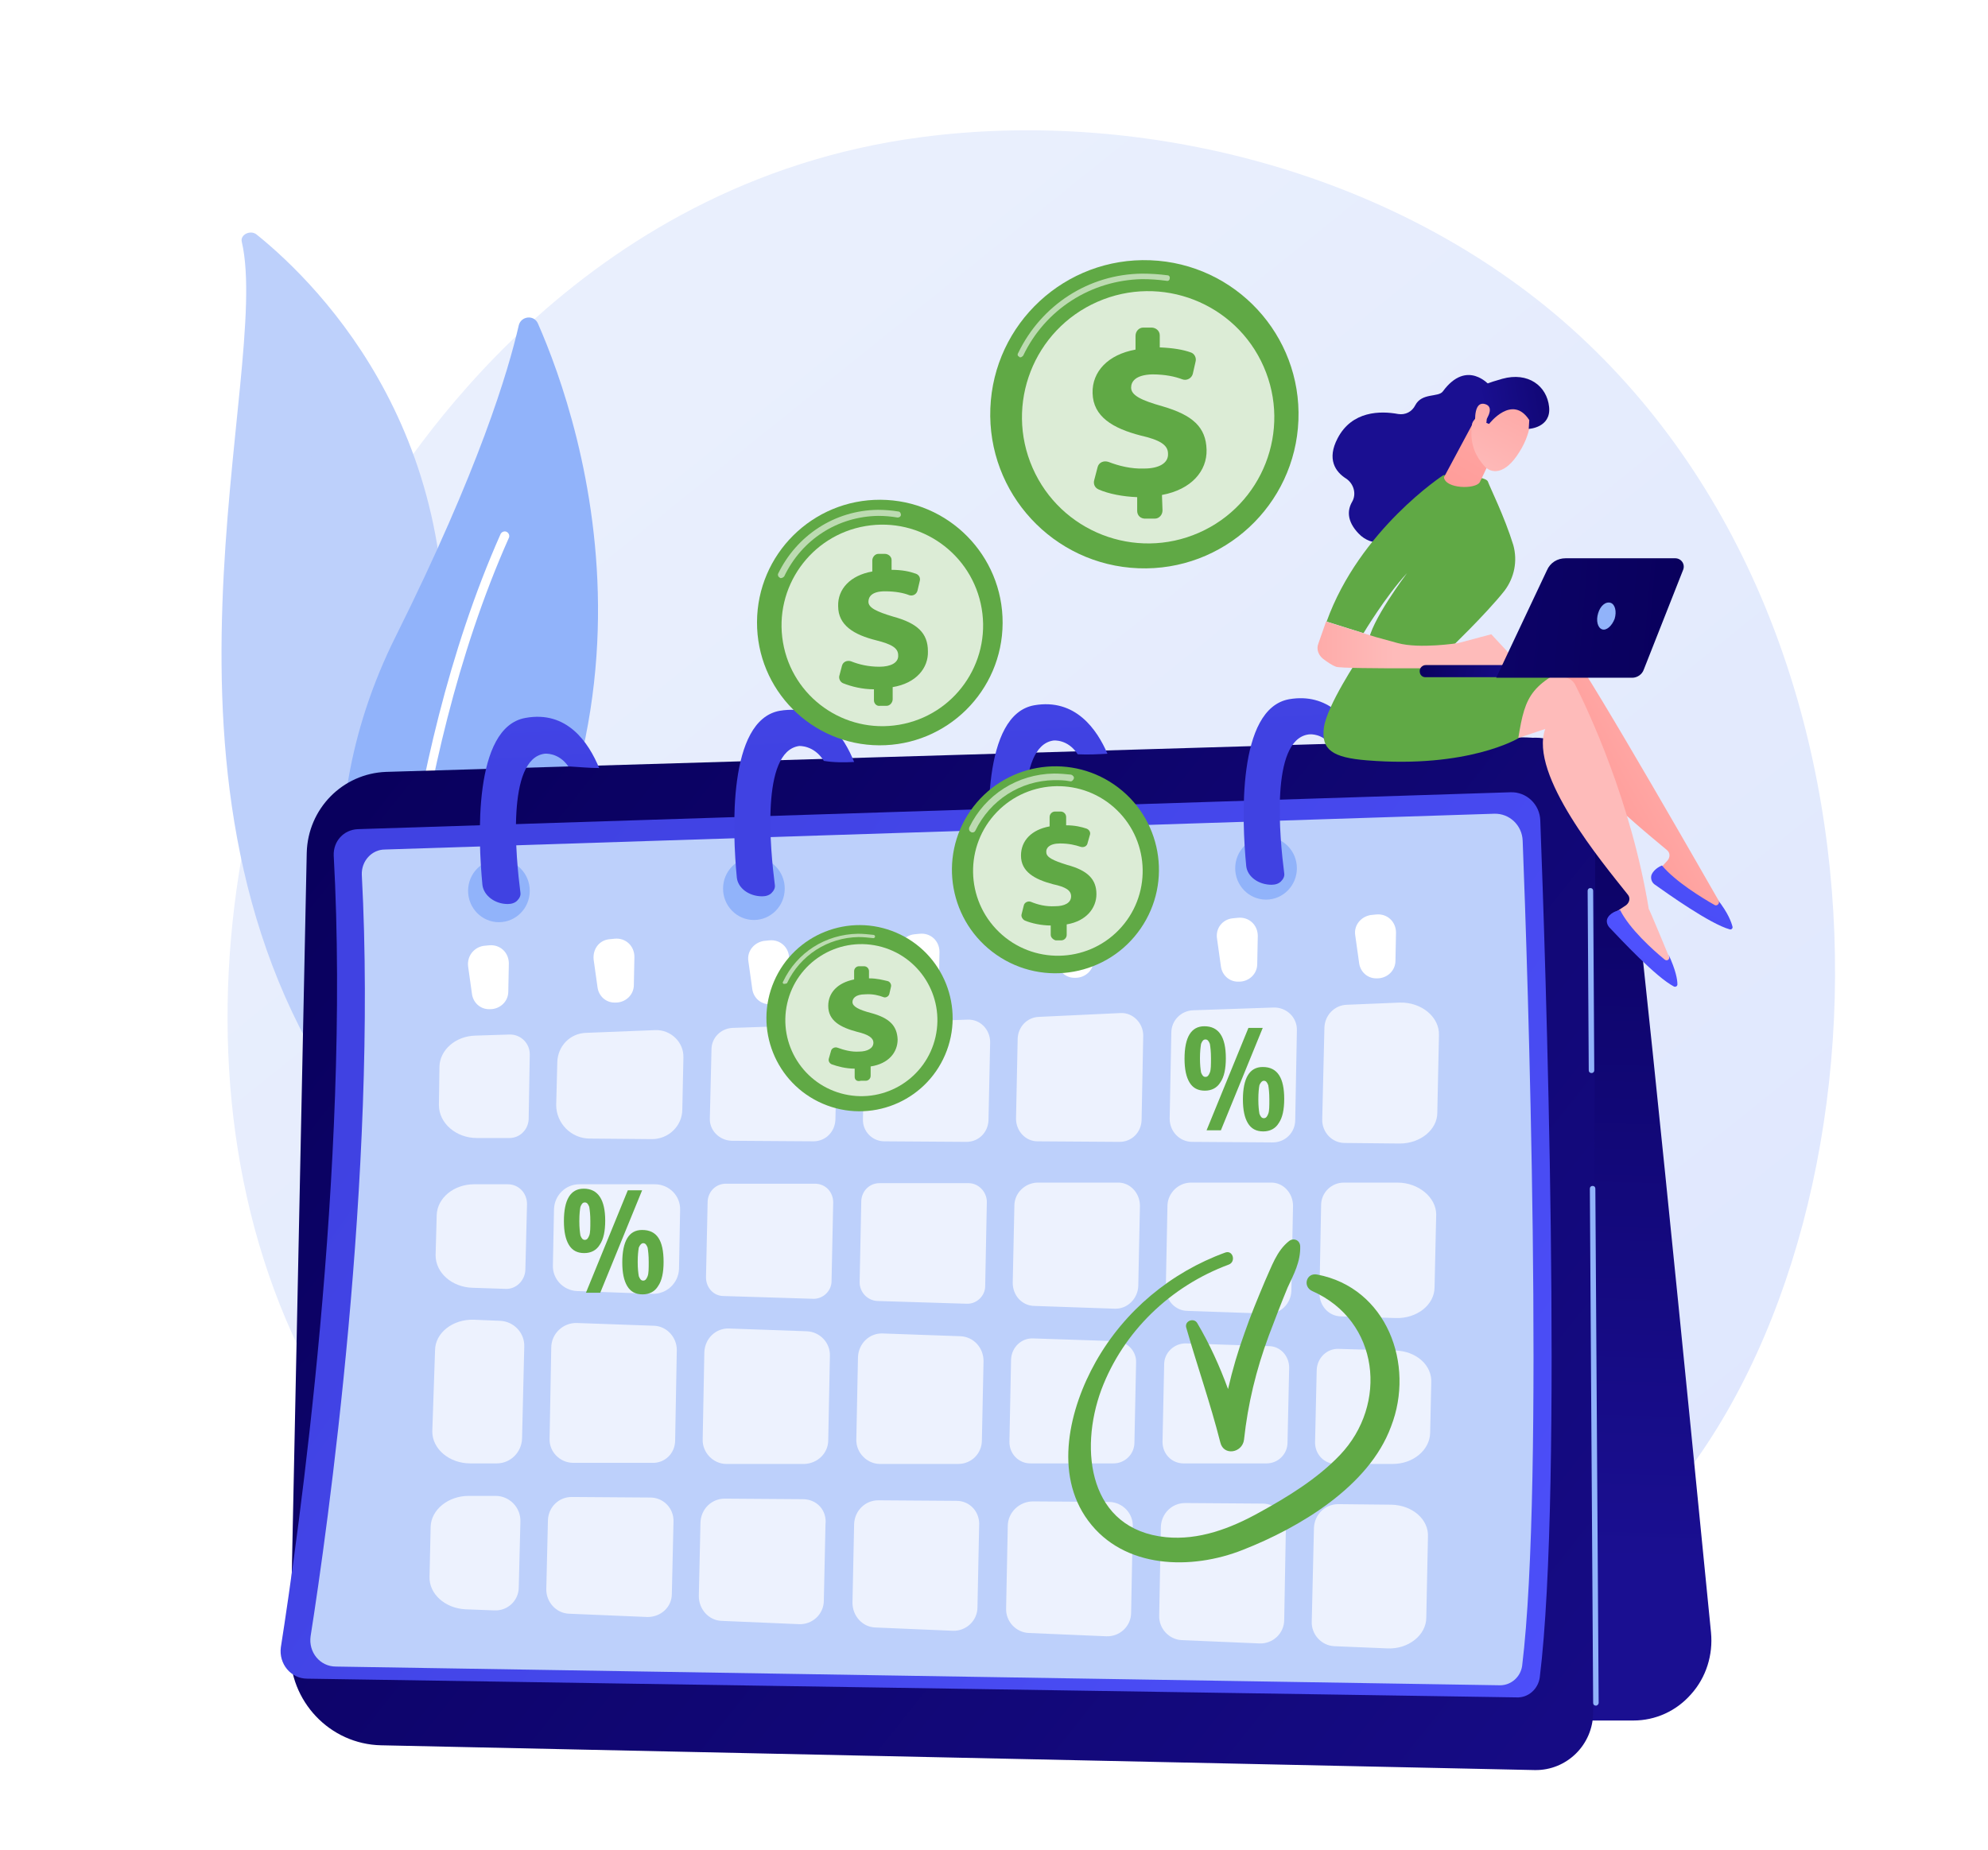 <?xml version="1.0" encoding="utf-8"?>
<!-- Generator: Adobe Illustrator 24.1.2, SVG Export Plug-In . SVG Version: 6.00 Build 0)  -->
<svg version="1.1" id="Capa_1" xmlns="http://www.w3.org/2000/svg" xmlns:xlink="http://www.w3.org/1999/xlink" x="0px" y="0px"
	 viewBox="0 0 361 336" style="enable-background:new 0 0 361 336;" xml:space="preserve">
<style type="text/css">
	.st0{fill:#F2F2F2;}
	.st1{fill:none;stroke:#000000;stroke-width:2;stroke-miterlimit:10;}
	.st2{fill:#FFFFFF;}
	.st3{fill:none;stroke:url(#SVGID_1_);stroke-miterlimit:10;}
	.st4{fill:none;stroke:url(#SVGID_2_);stroke-miterlimit:10;}
	.st5{fill:none;stroke:#5FA744;stroke-width:7;stroke-linecap:round;stroke-miterlimit:10;}
	.st6{fill:none;stroke:#5FA744;stroke-width:3;stroke-linecap:round;stroke-miterlimit:10;}
	.st7{fill:#5FA744;}
	.st8{fill:#27348B;}
	.st9{fill:#5FAA44;}
	.st10{fill:none;stroke:#5FA744;stroke-miterlimit:10;}
	.st11{fill:url(#SVGID_3_);}
	.st12{fill:url(#SVGID_4_);}
	.st13{fill:url(#SVGID_5_);}
	.st14{fill:url(#SVGID_6_);}
	.st15{fill:url(#SVGID_7_);}
	.st16{fill:url(#SVGID_8_);}
	.st17{fill:url(#SVGID_9_);}
	.st18{fill:url(#SVGID_10_);}
	.st19{fill:url(#SVGID_11_);}
	.st20{fill:url(#SVGID_12_);}
	.st21{fill:url(#SVGID_13_);}
	.st22{fill:url(#SVGID_14_);}
	.st23{fill:url(#SVGID_15_);}
	.st24{fill:url(#SVGID_16_);}
	.st25{fill:url(#SVGID_17_);}
	.st26{fill:url(#SVGID_18_);}
	.st27{fill:url(#SVGID_19_);}
	.st28{fill:url(#SVGID_20_);}
	.st29{fill:url(#SVGID_21_);}
	.st30{fill:url(#SVGID_22_);}
	.st31{fill:url(#SVGID_23_);}
	.st32{fill:url(#SVGID_24_);}
	.st33{fill:url(#SVGID_25_);}
	.st34{fill:#442680;}
	.st35{fill:#2C3B5A;}
	.st36{fill:url(#SVGID_26_);}
	.st37{fill:#BDD0FB;}
	.st38{opacity:0.62;fill:#FFFFFF;}
	.st39{fill:#DCE5FE;}
	.st40{fill:url(#SVGID_27_);}
	.st41{fill:url(#SVGID_28_);}
	.st42{fill:url(#SVGID_29_);}
	.st43{fill:#91B3FA;}
	.st44{fill:url(#SVGID_30_);}
	.st45{fill:#4B8234;}
	.st46{opacity:0.74;}
	.st47{opacity:0.65;}
	.st48{opacity:0.78;}
	.st49{fill:url(#SVGID_31_);}
	.st50{fill:url(#SVGID_32_);}
	.st51{fill:url(#SVGID_33_);}
	.st52{fill:url(#SVGID_34_);}
	.st53{fill:url(#SVGID_35_);}
	.st54{fill:url(#SVGID_36_);}
	.st55{fill:url(#SVGID_37_);}
	.st56{fill:url(#SVGID_38_);}
	.st57{fill:url(#SVGID_39_);}
	.st58{fill:url(#SVGID_40_);}
	.st59{fill:url(#SVGID_41_);}
	.st60{fill:url(#SVGID_42_);}
	.st61{fill:url(#SVGID_43_);}
	.st62{fill:url(#SVGID_44_);}
	.st63{fill:#F0F0F0;}
	.st64{clip-path:url(#SVGID_46_);}
	.st65{opacity:0.67;fill:#FFFFFF;}
	.st66{fill:url(#SVGID_47_);}
	.st67{fill:url(#SVGID_48_);}
	.st68{fill:url(#SVGID_49_);}
	.st69{fill:url(#SVGID_50_);}
	.st70{fill:url(#SVGID_51_);}
	.st71{fill:url(#SVGID_52_);}
	.st72{fill:url(#SVGID_53_);}
	.st73{fill:url(#SVGID_54_);}
	.st74{fill:url(#SVGID_55_);}
	.st75{fill:url(#SVGID_56_);}
	.st76{fill:url(#SVGID_57_);}
	.st77{fill:url(#SVGID_58_);}
	.st78{fill:url(#SVGID_59_);}
	.st79{fill:url(#SVGID_60_);}
	.st80{opacity:0.81;}
	.st81{opacity:0.88;}
	.st82{opacity:0.8;}
	.st83{fill:url(#SVGID_61_);}
	.st84{fill:url(#SVGID_62_);}
	.st85{fill:url(#SVGID_63_);}
	.st86{fill:url(#SVGID_64_);}
	.st87{fill:url(#SVGID_65_);}
	.st88{fill:url(#SVGID_66_);}
	.st89{fill:url(#SVGID_67_);}
	.st90{fill:url(#SVGID_68_);}
	.st91{fill:url(#SVGID_69_);}
	.st92{fill:url(#SVGID_70_);}
	.st93{fill:url(#SVGID_71_);}
	.st94{fill:url(#SVGID_72_);}
	.st95{fill:url(#SVGID_73_);}
	.st96{fill:url(#SVGID_74_);}
	.st97{fill:url(#SVGID_75_);}
	.st98{fill:url(#SVGID_76_);}
	.st99{fill:url(#SVGID_77_);}
	.st100{fill:url(#SVGID_78_);}
	.st101{fill:url(#SVGID_79_);}
	.st102{fill:#7D97F4;}
	.st103{fill:url(#SVGID_80_);}
	.st104{fill:url(#SVGID_81_);}
	.st105{fill:url(#SVGID_82_);}
	.st106{fill:url(#SVGID_83_);}
	.st107{fill:url(#SVGID_84_);}
	.st108{fill:url(#SVGID_85_);}
	.st109{fill:url(#SVGID_86_);}
	.st110{fill:url(#SVGID_87_);}
	.st111{fill:url(#SVGID_88_);}
	.st112{fill:url(#SVGID_89_);}
	.st113{fill:url(#SVGID_90_);}
	.st114{fill:url(#SVGID_91_);}
	.st115{fill:url(#SVGID_92_);}
	.st116{fill:url(#SVGID_93_);}
	.st117{fill:url(#SVGID_94_);}
	.st118{fill:url(#SVGID_95_);}
	.st119{fill:url(#SVGID_96_);}
	.st120{fill:url(#SVGID_97_);}
	.st121{fill:url(#SVGID_98_);}
	.st122{fill:url(#SVGID_99_);}
	.st123{fill:url(#SVGID_100_);}
	.st124{fill:url(#SVGID_101_);}
	.st125{fill:url(#SVGID_102_);}
	.st126{fill:url(#SVGID_103_);}
	.st127{fill:url(#SVGID_104_);}
	.st128{fill:url(#SVGID_105_);}
	.st129{fill:url(#SVGID_106_);}
	.st130{fill:url(#SVGID_107_);}
	.st131{fill:url(#SVGID_108_);}
	.st132{fill:url(#SVGID_109_);}
	.st133{fill:url(#SVGID_110_);}
	.st134{fill:url(#SVGID_111_);}
	.st135{fill:url(#SVGID_112_);}
	.st136{fill:url(#SVGID_113_);}
	.st137{fill:url(#SVGID_114_);}
	.st138{fill:url(#SVGID_115_);}
	.st139{fill:url(#SVGID_116_);}
	.st140{fill:url(#SVGID_117_);}
	.st141{fill:url(#SVGID_118_);}
	.st142{fill:url(#SVGID_119_);}
	.st143{opacity:0.6;fill:#FFFFFF;}
	.st144{opacity:0.78;fill:#FFFFFF;}
	.st145{fill:url(#SVGID_120_);}
	.st146{fill:url(#SVGID_121_);}
	.st147{fill:url(#SVGID_122_);}
	.st148{fill:url(#SVGID_123_);}
	.st149{fill:url(#SVGID_124_);}
	.st150{fill:url(#SVGID_125_);}
	.st151{fill:url(#SVGID_126_);}
	.st152{fill:url(#SVGID_127_);}
	.st153{fill:url(#SVGID_128_);}
	.st154{fill:url(#SVGID_129_);}
	.st155{fill:url(#SVGID_130_);}
	.st156{fill:url(#SVGID_131_);}
	.st157{fill:url(#SVGID_132_);}
	.st158{fill:url(#SVGID_133_);}
	.st159{fill:#4E8438;}
	.st160{fill:#60A945;}
	.st161{fill:url(#SVGID_134_);}
	.st162{fill:url(#SVGID_135_);}
	.st163{fill:url(#SVGID_136_);}
	.st164{fill:url(#SVGID_137_);}
	.st165{fill:url(#SVGID_138_);}
	.st166{fill:url(#SVGID_139_);}
	.st167{fill:url(#SVGID_140_);}
	.st168{fill:url(#SVGID_141_);}
	.st169{fill:url(#SVGID_142_);}
	.st170{fill:url(#SVGID_143_);}
	.st171{fill:url(#SVGID_144_);}
	.st172{fill:url(#SVGID_145_);}
	.st173{fill:url(#SVGID_146_);}
	.st174{fill:url(#SVGID_147_);}
	.st175{clip-path:url(#SVGID_149_);}
	.st176{fill:url(#SVGID_150_);}
	.st177{fill:url(#SVGID_151_);}
	.st178{fill:url(#SVGID_152_);}
	.st179{fill:url(#SVGID_153_);}
	.st180{fill:url(#SVGID_154_);}
	.st181{fill:url(#SVGID_155_);}
	.st182{fill:url(#SVGID_156_);}
	.st183{fill:url(#SVGID_157_);}
	.st184{fill:url(#SVGID_158_);}
	.st185{fill:url(#SVGID_159_);}
	.st186{fill:url(#SVGID_160_);}
	.st187{fill:url(#SVGID_161_);}
	.st188{fill:url(#SVGID_162_);}
	.st189{fill:url(#SVGID_163_);}
	.st190{fill:url(#SVGID_164_);}
	.st191{fill:url(#SVGID_165_);}
	.st192{fill:url(#SVGID_166_);}
	.st193{fill:url(#SVGID_167_);}
	.st194{fill:url(#SVGID_168_);}
	.st195{fill:url(#SVGID_169_);}
	.st196{fill:url(#SVGID_170_);}
	.st197{fill:url(#SVGID_171_);}
	.st198{fill:url(#SVGID_172_);}
	.st199{fill:url(#SVGID_173_);}
	.st200{fill:url(#SVGID_174_);}
	.st201{fill:url(#SVGID_175_);}
	.st202{fill:url(#SVGID_176_);}
	.st203{fill:url(#SVGID_177_);}
	.st204{fill:url(#SVGID_178_);}
	.st205{fill:url(#SVGID_179_);}
	.st206{fill:url(#SVGID_180_);}
	.st207{fill:url(#SVGID_181_);}
	.st208{fill:url(#SVGID_182_);}
	.st209{fill:url(#SVGID_183_);}
	.st210{fill:url(#SVGID_184_);}
	.st211{fill:url(#SVGID_185_);}
	.st212{fill:url(#SVGID_186_);}
	.st213{fill:url(#SVGID_187_);}
	.st214{fill:url(#SVGID_188_);}
	.st215{fill:url(#SVGID_189_);}
	.st216{fill:url(#SVGID_190_);}
	.st217{fill:url(#SVGID_191_);}
	.st218{fill:url(#SVGID_192_);}
	.st219{fill:url(#SVGID_193_);}
	.st220{fill:url(#SVGID_194_);}
	.st221{fill:url(#SVGID_195_);}
	.st222{fill:url(#SVGID_196_);}
	.st223{fill:url(#SVGID_197_);}
	.st224{fill:url(#SVGID_198_);}
	.st225{fill:url(#SVGID_199_);}
	.st226{fill:url(#SVGID_200_);}
	.st227{fill:url(#SVGID_201_);}
	.st228{fill:url(#SVGID_202_);}
	.st229{fill:url(#SVGID_203_);}
	.st230{fill:url(#SVGID_204_);}
	.st231{fill:url(#SVGID_205_);}
	.st232{fill:url(#SVGID_206_);}
	.st233{fill:url(#SVGID_207_);}
	.st234{fill:url(#SVGID_208_);}
	.st235{fill:url(#SVGID_209_);}
	.st236{fill:url(#SVGID_210_);}
	.st237{fill:url(#SVGID_211_);}
	.st238{fill:url(#SVGID_212_);}
	.st239{fill:url(#SVGID_213_);}
	.st240{fill:url(#SVGID_214_);}
	.st241{fill:url(#SVGID_215_);}
	.st242{fill:url(#SVGID_216_);}
	.st243{fill:url(#SVGID_217_);}
	.st244{fill:url(#SVGID_218_);}
	.st245{fill:url(#SVGID_219_);}
	.st246{fill:url(#SVGID_220_);}
	.st247{fill:url(#SVGID_221_);}
	.st248{fill:url(#SVGID_222_);}
	.st249{fill:url(#SVGID_223_);}
	.st250{fill:url(#SVGID_224_);}
	.st251{fill:url(#SVGID_225_);}
	.st252{fill:url(#SVGID_226_);}
	.st253{fill:url(#SVGID_227_);}
	.st254{fill:url(#SVGID_228_);}
	.st255{fill:url(#SVGID_229_);}
	.st256{fill:url(#SVGID_230_);}
	.st257{fill:url(#SVGID_231_);}
	.st258{fill:url(#SVGID_232_);}
	.st259{fill:url(#SVGID_233_);}
	.st260{fill:url(#SVGID_234_);}
	.st261{fill:url(#SVGID_235_);}
	.st262{fill:url(#SVGID_236_);}
	.st263{fill:url(#SVGID_237_);}
	.st264{fill:url(#SVGID_238_);}
	.st265{fill:url(#SVGID_239_);}
	.st266{fill:url(#SVGID_240_);}
	.st267{fill:url(#SVGID_241_);}
	.st268{fill:url(#SVGID_242_);}
	.st269{fill:url(#SVGID_243_);}
	.st270{fill:url(#SVGID_244_);}
	.st271{fill:url(#SVGID_245_);}
	.st272{fill:url(#SVGID_246_);}
	.st273{fill:url(#SVGID_247_);}
	.st274{fill:url(#SVGID_248_);}
	.st275{fill:url(#SVGID_249_);}
	.st276{fill:url(#SVGID_250_);}
	.st277{fill:url(#SVGID_251_);}
	.st278{fill:url(#SVGID_252_);}
	.st279{fill:url(#SVGID_253_);}
	.st280{fill:url(#SVGID_254_);}
	.st281{fill:url(#SVGID_255_);}
	.st282{fill:url(#SVGID_256_);}
	.st283{fill:url(#SVGID_257_);}
	.st284{fill:url(#SVGID_258_);}
	.st285{fill:url(#SVGID_259_);}
	.st286{fill:url(#SVGID_260_);}
	.st287{fill:url(#SVGID_261_);}
	.st288{fill:url(#SVGID_262_);}
	.st289{fill:url(#SVGID_263_);}
	.st290{fill:url(#SVGID_264_);}
	.st291{fill:url(#SVGID_265_);}
	.st292{fill:url(#SVGID_266_);}
	.st293{fill:url(#SVGID_267_);}
	.st294{fill:url(#SVGID_268_);}
	.st295{fill:url(#SVGID_269_);}
	.st296{fill:url(#SVGID_270_);}
	.st297{fill:url(#SVGID_271_);}
	.st298{fill:url(#SVGID_272_);}
	.st299{fill:url(#SVGID_273_);}
	.st300{fill:url(#SVGID_274_);}
	.st301{fill:url(#SVGID_275_);}
	.st302{fill:url(#SVGID_276_);}
	.st303{fill:url(#SVGID_277_);}
	.st304{fill:url(#SVGID_278_);}
	.st305{fill:url(#SVGID_279_);}
	.st306{fill:url(#SVGID_280_);}
	.st307{fill:url(#SVGID_281_);}
	.st308{fill:url(#SVGID_282_);}
	.st309{fill:url(#SVGID_283_);}
	.st310{fill:url(#SVGID_284_);}
	.st311{fill:url(#SVGID_285_);}
	.st312{fill:url(#SVGID_286_);}
	.st313{fill:url(#SVGID_287_);}
	.st314{opacity:0.87;fill:#FFFFFF;}
	.st315{fill:url(#SVGID_288_);}
	.st316{fill:url(#SVGID_289_);}
	.st317{fill:url(#SVGID_290_);}
	.st318{fill:url(#SVGID_291_);}
	.st319{fill:url(#SVGID_292_);}
	.st320{fill:url(#SVGID_293_);}
	.st321{fill:url(#SVGID_294_);}
	.st322{fill:url(#SVGID_295_);}
	.st323{fill:url(#SVGID_296_);}
	.st324{fill:url(#SVGID_297_);}
	.st325{fill:url(#SVGID_298_);}
	.st326{fill:url(#SVGID_299_);}
	.st327{fill:url(#SVGID_300_);}
	.st328{fill:url(#SVGID_301_);}
	.st329{fill:url(#SVGID_302_);}
	.st330{fill:url(#SVGID_303_);}
	.st331{fill:url(#SVGID_304_);}
	.st332{fill:url(#SVGID_305_);}
	.st333{fill:url(#SVGID_306_);}
	.st334{fill:url(#SVGID_307_);}
	.st335{fill:url(#SVGID_308_);}
	.st336{fill:url(#SVGID_309_);}
	.st337{fill:url(#SVGID_310_);}
	.st338{fill:url(#SVGID_311_);}
	.st339{fill:url(#SVGID_312_);}
	.st340{fill:url(#SVGID_313_);}
	.st341{fill:url(#SVGID_314_);}
	.st342{fill:url(#SVGID_315_);}
	.st343{fill:url(#SVGID_316_);}
	.st344{fill:url(#SVGID_317_);}
	.st345{fill:url(#SVGID_318_);}
	.st346{fill:url(#SVGID_319_);}
	.st347{fill:url(#SVGID_320_);}
	.st348{fill:url(#SVGID_321_);}
	.st349{fill:url(#SVGID_322_);}
	.st350{fill:url(#SVGID_323_);}
	.st351{fill:url(#SVGID_324_);}
	.st352{fill:url(#SVGID_325_);}
	.st353{fill:url(#SVGID_326_);}
	.st354{fill:url(#SVGID_327_);}
	.st355{fill:url(#SVGID_328_);}
	.st356{fill:url(#SVGID_329_);}
	.st357{fill:url(#SVGID_330_);}
	.st358{fill:url(#SVGID_331_);}
	.st359{fill:url(#SVGID_332_);}
	.st360{fill:url(#SVGID_333_);}
	.st361{fill:url(#SVGID_334_);}
	.st362{fill:url(#SVGID_335_);}
	.st363{fill:url(#SVGID_336_);}
	.st364{fill:url(#SVGID_337_);}
	.st365{fill:url(#SVGID_338_);}
	.st366{opacity:0.6;}
	.st367{fill:url(#SVGID_339_);}
	.st368{fill:url(#SVGID_340_);}
	.st369{fill:url(#SVGID_341_);}
	.st370{fill:url(#SVGID_342_);}
	.st371{fill:url(#SVGID_343_);}
	.st372{opacity:0.5;fill:#FFFFFF;}
	.st373{fill:url(#SVGID_344_);}
	.st374{fill:url(#SVGID_345_);}
	.st375{fill:url(#SVGID_346_);}
	.st376{fill:url(#SVGID_347_);}
	.st377{fill:url(#SVGID_348_);}
	.st378{fill:url(#SVGID_349_);}
	.st379{fill:url(#SVGID_350_);}
	.st380{fill:url(#SVGID_351_);}
	.st381{fill:url(#SVGID_352_);}
	.st382{fill:url(#SVGID_353_);}
	.st383{fill:url(#SVGID_354_);}
	.st384{fill:url(#SVGID_355_);}
	.st385{fill:url(#SVGID_356_);}
	.st386{fill:url(#SVGID_357_);}
	.st387{fill:url(#SVGID_358_);}
	.st388{fill:url(#SVGID_359_);}
	.st389{fill:url(#SVGID_360_);}
	.st390{fill:url(#SVGID_361_);}
	.st391{fill:url(#SVGID_362_);}
	.st392{fill:url(#SVGID_363_);}
	.st393{fill:url(#SVGID_364_);}
	.st394{fill:url(#SVGID_365_);}
	.st395{fill:url(#SVGID_366_);}
	.st396{fill:url(#SVGID_367_);}
	.st397{fill:url(#SVGID_368_);}
	.st398{fill:url(#SVGID_369_);}
	.st399{fill:url(#SVGID_370_);}
	.st400{fill:url(#SVGID_371_);}
	.st401{fill:url(#SVGID_372_);}
	.st402{opacity:0.53;fill:#FFFFFF;}
	.st403{fill:url(#SVGID_373_);}
	.st404{fill:url(#SVGID_374_);}
	.st405{fill:url(#SVGID_375_);}
	.st406{fill:url(#SVGID_376_);}
	.st407{fill:url(#SVGID_377_);}
	.st408{fill:url(#SVGID_378_);}
	.st409{fill:url(#SVGID_379_);}
	.st410{fill:url(#SVGID_380_);}
	.st411{fill:url(#SVGID_381_);}
	.st412{fill:url(#SVGID_382_);}
	.st413{fill:url(#SVGID_383_);}
	.st414{fill:url(#SVGID_384_);}
	.st415{fill:url(#SVGID_385_);}
	.st416{fill:url(#SVGID_386_);}
	.st417{fill:url(#SVGID_387_);}
	.st418{opacity:0.3;}
	.st419{opacity:0.7;fill:#FFFFFF;}
	.st420{fill:url(#SVGID_388_);}
	.st421{fill:url(#SVGID_389_);}
	.st422{fill:url(#SVGID_390_);}
	.st423{fill:url(#SVGID_391_);}
	.st424{fill:url(#SVGID_392_);}
	.st425{fill:url(#SVGID_393_);}
	.st426{fill:url(#SVGID_394_);}
	.st427{fill:url(#SVGID_395_);}
	.st428{fill:url(#SVGID_396_);}
	.st429{fill:url(#SVGID_397_);}
	.st430{fill:url(#SVGID_398_);}
	.st431{fill:url(#SVGID_399_);}
	.st432{fill:url(#SVGID_400_);}
	.st433{fill:url(#SVGID_401_);}
	.st434{fill:url(#SVGID_402_);}
	.st435{fill:url(#SVGID_403_);}
	.st436{fill:url(#SVGID_404_);}
	.st437{fill:url(#SVGID_405_);}
	.st438{fill:url(#SVGID_406_);}
	.st439{fill:url(#SVGID_407_);}
	.st440{fill:url(#SVGID_408_);}
	.st441{fill:url(#SVGID_409_);}
	.st442{fill:url(#SVGID_410_);}
	.st443{fill:url(#SVGID_411_);}
	.st444{fill:url(#SVGID_412_);}
	.st445{fill:url(#SVGID_413_);}
	.st446{opacity:0.57;fill:#FFFFFF;}
	.st447{opacity:0.57;}
	.st448{fill:url(#SVGID_414_);}
	.st449{opacity:0.2;fill:#FFFFFF;}
	.st450{fill:url(#SVGID_415_);}
	.st451{fill:url(#SVGID_416_);}
	.st452{fill:url(#SVGID_417_);}
	.st453{fill:url(#SVGID_418_);}
	.st454{fill:url(#SVGID_419_);}
	.st455{fill:url(#SVGID_420_);}
	.st456{fill:url(#SVGID_421_);}
	.st457{fill:url(#SVGID_422_);}
	.st458{fill:url(#SVGID_423_);}
	.st459{fill:url(#SVGID_424_);}
	.st460{opacity:0.63;fill:url(#SVGID_425_);}
	.st461{opacity:0.63;fill:url(#SVGID_426_);}
	.st462{opacity:0.63;fill:url(#SVGID_427_);}
	.st463{opacity:0.74;fill:#FFFFFF;}
	.st464{fill:url(#SVGID_428_);}
	.st465{fill:url(#SVGID_429_);}
	.st466{fill:url(#SVGID_430_);}
	.st467{fill:url(#SVGID_431_);}
	.st468{fill:url(#SVGID_432_);}
	.st469{fill:url(#SVGID_433_);}
	.st470{fill:url(#SVGID_434_);}
	.st471{fill:url(#SVGID_435_);}
	.st472{fill:url(#SVGID_436_);}
	.st473{fill:url(#SVGID_437_);}
	.st474{fill:url(#SVGID_438_);}
	.st475{fill:url(#SVGID_439_);}
	.st476{fill:url(#SVGID_440_);}
	.st477{fill:url(#SVGID_441_);}
	.st478{fill:url(#SVGID_442_);}
	.st479{fill:url(#SVGID_443_);}
	.st480{fill:url(#SVGID_444_);}
	.st481{fill:url(#SVGID_445_);}
	.st482{fill:url(#SVGID_446_);}
	.st483{fill:url(#SVGID_447_);}
	.st484{clip-path:url(#SVGID_449_);}
	.st485{fill:url(#SVGID_450_);}
	.st486{fill:url(#SVGID_451_);}
	.st487{fill:url(#SVGID_452_);}
	.st488{fill:url(#SVGID_453_);}
	.st489{fill:url(#SVGID_454_);}
	.st490{clip-path:url(#SVGID_456_);}
	.st491{fill:url(#SVGID_457_);}
	.st492{fill:url(#SVGID_458_);}
	.st493{fill:url(#SVGID_459_);}
	.st494{fill:url(#SVGID_460_);}
	.st495{fill:url(#SVGID_461_);}
	.st496{fill:url(#SVGID_462_);}
	.st497{fill:url(#SVGID_463_);}
	.st498{fill:url(#SVGID_464_);}
	.st499{fill:url(#SVGID_465_);}
	.st500{clip-path:url(#SVGID_467_);}
	.st501{fill:url(#SVGID_468_);}
	.st502{fill:url(#SVGID_469_);}
	.st503{fill:url(#SVGID_470_);}
	.st504{fill:url(#SVGID_471_);}
	.st505{fill:url(#SVGID_472_);}
	.st506{fill:url(#SVGID_473_);}
	.st507{fill:url(#SVGID_474_);}
	.st508{fill:url(#SVGID_475_);}
	.st509{fill:url(#SVGID_476_);}
	.st510{clip-path:url(#SVGID_478_);}
	.st511{fill:url(#SVGID_479_);}
	.st512{fill:url(#SVGID_480_);}
	.st513{fill:url(#SVGID_481_);}
	.st514{fill:url(#SVGID_482_);}
	.st515{fill:url(#SVGID_483_);}
	.st516{fill:url(#SVGID_484_);}
	.st517{fill:url(#SVGID_485_);}
	.st518{fill:url(#SVGID_486_);}
	.st519{fill:url(#SVGID_487_);}
	.st520{fill:url(#SVGID_488_);}
	.st521{fill:url(#SVGID_489_);}
	.st522{fill:url(#SVGID_490_);}
	.st523{fill:url(#SVGID_491_);}
	.st524{fill:url(#SVGID_492_);}
	.st525{fill:url(#SVGID_493_);}
	.st526{fill:url(#SVGID_494_);}
	.st527{fill:url(#SVGID_495_);}
	.st528{fill:url(#SVGID_496_);}
	.st529{fill:url(#SVGID_497_);}
	.st530{fill:url(#SVGID_498_);}
	.st531{fill:url(#SVGID_499_);}
	.st532{fill:url(#SVGID_500_);}
	.st533{fill:url(#SVGID_501_);}
	.st534{fill:url(#SVGID_502_);}
	.st535{fill:url(#SVGID_503_);}
	.st536{fill:url(#SVGID_504_);}
	.st537{fill:url(#SVGID_505_);}
	.st538{fill:url(#SVGID_506_);}
	.st539{fill:url(#SVGID_507_);}
	.st540{fill:url(#SVGID_508_);}
	.st541{fill:url(#SVGID_509_);}
	.st542{fill:url(#SVGID_510_);}
	.st543{fill:url(#SVGID_511_);}
	.st544{fill:url(#SVGID_512_);}
	.st545{fill:url(#SVGID_513_);}
	.st546{fill:url(#SVGID_514_);}
	.st547{fill:url(#SVGID_515_);}
	.st548{fill:url(#SVGID_516_);}
	.st549{fill:url(#SVGID_517_);}
	.st550{fill:url(#SVGID_518_);}
	.st551{fill:url(#SVGID_519_);}
	.st552{fill:url(#SVGID_520_);}
	.st553{fill:url(#SVGID_521_);}
	.st554{fill:url(#SVGID_522_);}
	.st555{fill:url(#SVGID_523_);}
	.st556{fill:url(#SVGID_524_);}
	.st557{fill:url(#SVGID_525_);}
	.st558{fill:url(#SVGID_526_);}
	.st559{clip-path:url(#SVGID_528_);}
	.st560{fill:url(#SVGID_529_);}
	.st561{fill:url(#SVGID_530_);}
	.st562{fill:url(#SVGID_531_);}
	.st563{fill:url(#SVGID_532_);}
	.st564{fill:url(#SVGID_533_);}
	.st565{fill:url(#SVGID_534_);}
	.st566{fill:url(#SVGID_535_);}
	.st567{fill:url(#SVGID_536_);}
	.st568{clip-path:url(#SVGID_538_);}
	.st569{fill:url(#SVGID_539_);}
	.st570{fill:url(#SVGID_540_);}
	.st571{fill:url(#SVGID_541_);}
	.st572{fill:url(#SVGID_542_);}
	.st573{fill:url(#SVGID_543_);}
	.st574{fill:url(#SVGID_544_);}
	.st575{fill:url(#SVGID_545_);}
	.st576{fill:url(#SVGID_546_);}
	.st577{fill:url(#SVGID_547_);}
	.st578{fill:url(#SVGID_548_);}
	.st579{fill:url(#SVGID_549_);}
	.st580{clip-path:url(#SVGID_551_);}
	.st581{fill:url(#SVGID_552_);}
	.st582{fill:url(#SVGID_553_);}
	.st583{fill:url(#SVGID_554_);}
	.st584{fill:url(#SVGID_555_);}
	.st585{fill:url(#SVGID_556_);}
	.st586{fill:url(#SVGID_557_);}
	.st587{fill:url(#SVGID_558_);}
	.st588{fill:url(#SVGID_559_);}
	.st589{fill:url(#SVGID_560_);}
	.st590{fill:url(#SVGID_561_);}
	.st591{fill:url(#SVGID_562_);}
	.st592{fill:url(#SVGID_563_);}
	.st593{fill:url(#SVGID_564_);}
	.st594{fill:url(#SVGID_565_);}
	.st595{fill:url(#SVGID_566_);}
	.st596{fill:url(#SVGID_567_);}
	.st597{fill:url(#SVGID_568_);}
	.st598{fill:url(#SVGID_569_);}
	.st599{fill:url(#SVGID_570_);}
	.st600{fill:url(#SVGID_571_);}
	.st601{fill:url(#SVGID_572_);}
	.st602{fill:url(#SVGID_573_);}
	.st603{fill:url(#SVGID_574_);}
	.st604{fill:url(#SVGID_575_);}
	.st605{opacity:0.63;fill:url(#SVGID_576_);}
	.st606{opacity:0.63;fill:url(#SVGID_577_);}
	.st607{opacity:0.63;fill:url(#SVGID_578_);}
	.st608{fill:url(#SVGID_579_);}
	.st609{fill:url(#SVGID_580_);}
	.st610{fill:url(#SVGID_581_);}
	.st611{fill:url(#SVGID_582_);}
	.st612{fill:url(#SVGID_583_);}
	.st613{fill:url(#SVGID_584_);}
	.st614{fill:url(#SVGID_585_);}
	.st615{fill:url(#SVGID_586_);}
	.st616{fill:url(#SVGID_587_);}
	.st617{fill:url(#SVGID_588_);}
	.st618{fill:url(#SVGID_589_);}
	.st619{fill:url(#SVGID_590_);}
	.st620{fill:url(#SVGID_591_);}
	.st621{fill:url(#SVGID_592_);}
	.st622{fill:url(#SVGID_593_);}
	.st623{fill:url(#SVGID_594_);}
	.st624{fill:url(#SVGID_595_);}
	.st625{fill:url(#SVGID_596_);}
	.st626{fill:url(#SVGID_597_);}
	.st627{fill:url(#SVGID_598_);}
	.st628{fill:url(#SVGID_599_);}
	.st629{fill:url(#SVGID_600_);}
	.st630{fill:url(#SVGID_601_);}
	.st631{fill:url(#SVGID_602_);}
	.st632{fill:url(#SVGID_603_);}
	.st633{fill:url(#SVGID_604_);}
	.st634{fill:url(#SVGID_605_);}
	.st635{fill:url(#SVGID_606_);}
	.st636{fill:url(#SVGID_607_);}
	.st637{fill:url(#SVGID_608_);}
	.st638{fill:url(#SVGID_609_);}
	.st639{fill:url(#SVGID_610_);}
	.st640{fill:url(#SVGID_611_);}
	.st641{fill:url(#SVGID_612_);}
	.st642{fill:url(#SVGID_613_);}
	.st643{fill:url(#SVGID_614_);}
	.st644{fill:url(#SVGID_615_);}
	.st645{fill:url(#SVGID_616_);}
	.st646{fill:url(#SVGID_617_);}
	.st647{fill:url(#SVGID_618_);}
	.st648{fill:url(#SVGID_619_);}
	.st649{fill:url(#SVGID_620_);}
	.st650{fill:url(#SVGID_621_);}
	.st651{fill:url(#SVGID_622_);}
	.st652{fill:url(#SVGID_623_);}
	.st653{fill:url(#SVGID_624_);}
	.st654{fill:url(#SVGID_625_);}
	.st655{fill:url(#SVGID_626_);}
	.st656{fill:url(#SVGID_627_);}
	.st657{fill:url(#SVGID_628_);}
	.st658{fill:url(#SVGID_629_);}
	.st659{fill:url(#SVGID_630_);}
	.st660{fill:url(#SVGID_631_);}
	.st661{fill:url(#SVGID_632_);}
	.st662{fill:url(#SVGID_633_);}
	.st663{fill:url(#SVGID_634_);}
	.st664{fill:url(#SVGID_635_);}
	.st665{clip-path:url(#SVGID_637_);}
	.st666{fill:url(#SVGID_638_);}
	.st667{fill:url(#SVGID_639_);}
	.st668{fill:url(#SVGID_640_);}
	.st669{fill:url(#SVGID_641_);}
	.st670{fill:url(#SVGID_642_);}
	.st671{fill:url(#SVGID_643_);}
	.st672{fill:url(#SVGID_644_);}
	.st673{fill:url(#SVGID_645_);}
	.st674{fill:url(#SVGID_646_);}
	.st675{fill:url(#SVGID_647_);}
	.st676{fill:url(#SVGID_648_);}
	.st677{fill:url(#SVGID_649_);}
	.st678{fill:url(#SVGID_650_);}
	.st679{fill:url(#SVGID_651_);}
	.st680{fill:url(#SVGID_652_);}
	.st681{fill:url(#SVGID_653_);}
	.st682{fill:url(#SVGID_654_);}
	.st683{fill:url(#SVGID_655_);}
	.st684{fill:url(#SVGID_656_);}
	.st685{fill:url(#SVGID_657_);}
	.st686{fill:url(#SVGID_658_);}
	.st687{fill:url(#SVGID_659_);}
	.st688{fill:url(#SVGID_660_);}
	.st689{fill:url(#SVGID_661_);}
	.st690{fill:url(#SVGID_662_);}
	.st691{fill:url(#SVGID_663_);}
	.st692{fill:url(#SVGID_664_);}
	.st693{fill:url(#SVGID_665_);}
	.st694{fill:url(#SVGID_666_);}
	.st695{fill:url(#SVGID_667_);}
	.st696{fill:url(#SVGID_668_);}
	.st697{fill:url(#SVGID_669_);}
	.st698{fill:url(#SVGID_670_);}
	.st699{fill:url(#SVGID_671_);}
	.st700{fill:url(#SVGID_672_);}
	.st701{fill:url(#SVGID_673_);}
	.st702{fill:url(#SVGID_674_);}
	.st703{fill:url(#SVGID_675_);}
	.st704{fill:url(#SVGID_676_);}
	.st705{fill:url(#SVGID_677_);}
	.st706{fill:url(#SVGID_678_);}
	.st707{fill:url(#SVGID_679_);}
	.st708{fill:url(#SVGID_680_);}
	.st709{fill:url(#SVGID_681_);}
	.st710{fill:url(#SVGID_682_);}
	.st711{fill:url(#SVGID_683_);}
	.st712{fill:url(#SVGID_684_);}
	.st713{fill:url(#SVGID_685_);}
	.st714{fill:url(#SVGID_686_);}
	.st715{fill:url(#SVGID_687_);}
	.st716{fill:url(#SVGID_688_);}
	.st717{fill:url(#SVGID_689_);}
	.st718{fill:url(#SVGID_690_);}
	.st719{fill:url(#SVGID_691_);}
	.st720{fill:url(#SVGID_692_);}
	.st721{fill:url(#SVGID_693_);}
	.st722{fill:url(#SVGID_694_);}
	.st723{fill:url(#SVGID_695_);}
	.st724{fill:url(#SVGID_696_);}
	.st725{fill:url(#SVGID_697_);}
	.st726{fill:url(#SVGID_698_);}
	.st727{fill:url(#SVGID_699_);}
	.st728{fill:url(#SVGID_700_);}
	.st729{fill:url(#SVGID_701_);}
	.st730{fill:url(#SVGID_702_);}
	.st731{fill:url(#SVGID_703_);}
	.st732{fill:url(#SVGID_704_);}
	.st733{fill:url(#SVGID_705_);}
	.st734{fill:url(#SVGID_706_);}
	.st735{fill:url(#SVGID_707_);}
	.st736{fill:url(#SVGID_708_);}
	.st737{fill:url(#SVGID_709_);}
	.st738{fill:url(#SVGID_710_);}
	.st739{fill:url(#SVGID_711_);}
	.st740{fill:url(#SVGID_712_);}
	.st741{fill:url(#SVGID_713_);}
	.st742{fill:url(#SVGID_714_);}
	.st743{fill:url(#SVGID_715_);}
	.st744{fill:url(#SVGID_716_);}
	.st745{fill:url(#SVGID_717_);}
	.st746{fill:url(#SVGID_718_);}
	.st747{fill:url(#SVGID_719_);}
	.st748{fill:url(#SVGID_720_);}
	.st749{fill:url(#SVGID_721_);}
	.st750{fill:url(#SVGID_722_);}
	.st751{fill:url(#SVGID_723_);}
	.st752{clip-path:url(#SVGID_725_);}
	.st753{fill:url(#SVGID_726_);}
	.st754{fill:url(#SVGID_727_);}
	.st755{fill:url(#SVGID_728_);}
	.st756{fill:url(#SVGID_729_);}
	.st757{fill:url(#SVGID_730_);}
	.st758{clip-path:url(#SVGID_732_);}
	.st759{fill:url(#SVGID_733_);}
	.st760{fill:url(#SVGID_734_);}
	.st761{fill:url(#SVGID_735_);}
	.st762{fill:url(#SVGID_736_);}
	.st763{fill:url(#SVGID_737_);}
	.st764{fill:url(#SVGID_738_);}
	.st765{fill:url(#SVGID_739_);}
	.st766{fill:url(#SVGID_740_);}
	.st767{fill:url(#SVGID_741_);}
	.st768{clip-path:url(#SVGID_743_);}
	.st769{fill:url(#SVGID_744_);}
	.st770{fill:url(#SVGID_745_);}
	.st771{fill:url(#SVGID_746_);}
	.st772{fill:url(#SVGID_747_);}
	.st773{fill:url(#SVGID_748_);}
	.st774{fill:url(#SVGID_749_);}
	.st775{fill:url(#SVGID_750_);}
	.st776{fill:url(#SVGID_751_);}
	.st777{fill:url(#SVGID_752_);}
	.st778{clip-path:url(#SVGID_754_);}
	.st779{fill:url(#SVGID_755_);}
	.st780{fill:url(#SVGID_756_);}
	.st781{fill:url(#SVGID_757_);}
	.st782{fill:url(#SVGID_758_);}
	.st783{fill:url(#SVGID_759_);}
	.st784{fill:url(#SVGID_760_);}
	.st785{fill:url(#SVGID_761_);}
	.st786{fill:url(#SVGID_762_);}
	.st787{fill:url(#SVGID_763_);}
	.st788{fill:url(#SVGID_764_);}
	.st789{fill:url(#SVGID_765_);}
	.st790{fill:url(#SVGID_766_);}
	.st791{fill:url(#SVGID_767_);}
	.st792{fill:url(#SVGID_768_);}
	.st793{fill:url(#SVGID_769_);}
	.st794{fill:url(#SVGID_770_);}
	.st795{fill:url(#SVGID_771_);}
	.st796{fill:url(#SVGID_772_);}
	.st797{fill:url(#SVGID_773_);}
	.st798{fill:url(#SVGID_774_);}
	.st799{fill:url(#SVGID_775_);}
	.st800{fill:url(#SVGID_776_);}
	.st801{fill:url(#SVGID_777_);}
	.st802{fill:url(#SVGID_778_);}
	.st803{fill:url(#SVGID_779_);}
	.st804{fill:url(#SVGID_780_);}
	.st805{fill:url(#SVGID_781_);}
	.st806{fill:url(#SVGID_782_);}
	.st807{clip-path:url(#SVGID_784_);}
	.st808{fill:url(#SVGID_785_);}
	.st809{fill:url(#SVGID_786_);}
	.st810{fill:url(#SVGID_787_);}
	.st811{fill:url(#SVGID_788_);}
	.st812{fill:url(#SVGID_789_);}
	.st813{fill:url(#SVGID_790_);}
	.st814{fill:url(#SVGID_791_);}
	.st815{fill:url(#SVGID_792_);}
	.st816{clip-path:url(#SVGID_794_);}
	.st817{fill:url(#SVGID_795_);}
	.st818{fill:url(#SVGID_796_);}
	.st819{fill:url(#SVGID_797_);}
	.st820{fill:url(#SVGID_798_);}
	.st821{fill:url(#SVGID_799_);}
	.st822{fill:url(#SVGID_800_);}
	.st823{fill:url(#SVGID_801_);}
	.st824{fill:url(#SVGID_802_);}
	.st825{fill:url(#SVGID_803_);}
	.st826{fill:url(#SVGID_804_);}
	.st827{fill:url(#SVGID_805_);}
	.st828{clip-path:url(#SVGID_807_);}
	.st829{fill:url(#SVGID_808_);}
	.st830{fill:url(#SVGID_809_);}
	.st831{fill:url(#SVGID_810_);}
	.st832{fill:url(#SVGID_811_);}
	.st833{fill:url(#SVGID_812_);}
	.st834{fill:url(#SVGID_813_);}
	.st835{fill:url(#SVGID_814_);}
	.st836{fill:url(#SVGID_815_);}
	.st837{fill:url(#SVGID_816_);}
	.st838{fill:url(#SVGID_817_);}
	.st839{opacity:0.3;fill:#FFFFFF;}
	.st840{opacity:0.65;fill:#FFFFFF;}
	.st841{fill:url(#SVGID_818_);}
	.st842{fill:url(#SVGID_819_);}
	.st843{fill:url(#SVGID_820_);}
	.st844{fill:url(#SVGID_821_);}
	.st845{fill:url(#SVGID_822_);}
	.st846{fill:url(#SVGID_823_);}
	.st847{fill:url(#SVGID_824_);}
	.st848{fill:url(#SVGID_825_);}
	.st849{fill:url(#SVGID_826_);}
	.st850{fill:url(#SVGID_827_);}
	.st851{fill:url(#SVGID_828_);}
	.st852{fill:url(#SVGID_829_);}
	.st853{fill:url(#SVGID_830_);}
	.st854{fill:url(#SVGID_831_);}
	.st855{fill:url(#SVGID_832_);}
	.st856{fill:url(#SVGID_833_);}
	.st857{fill:url(#SVGID_834_);}
	.st858{fill:url(#SVGID_835_);}
	.st859{fill:#538E3A;}
	.st860{fill:url(#SVGID_836_);}
	.st861{fill:url(#SVGID_837_);}
	.st862{fill:url(#SVGID_838_);}
	.st863{fill:url(#SVGID_839_);}
	.st864{fill:#447230;}
	.st865{fill:url(#SVGID_840_);}
	.st866{fill:url(#SVGID_841_);}
	.st867{fill:url(#SVGID_842_);}
	.st868{fill:url(#SVGID_843_);}
	.st869{fill:url(#SVGID_844_);}
	.st870{fill:url(#SVGID_845_);}
	.st871{fill:url(#SVGID_846_);}
	.st872{fill:url(#SVGID_847_);}
	.st873{fill:url(#SVGID_848_);}
	.st874{fill:url(#SVGID_849_);}
	.st875{fill:url(#SVGID_850_);}
	.st876{fill:url(#SVGID_851_);}
	.st877{fill:url(#SVGID_852_);}
	.st878{fill:url(#SVGID_853_);}
	.st879{fill:url(#SVGID_854_);}
	.st880{fill:url(#SVGID_855_);}
	.st881{fill:url(#SVGID_856_);}
	.st882{fill:url(#SVGID_857_);}
	.st883{fill:url(#SVGID_858_);}
	.st884{fill:url(#SVGID_859_);}
	.st885{fill:url(#SVGID_860_);}
	.st886{fill:url(#SVGID_861_);}
	.st887{fill:url(#SVGID_862_);}
	.st888{fill:url(#SVGID_863_);}
	.st889{fill:url(#SVGID_864_);}
	.st890{fill:url(#SVGID_865_);}
	.st891{fill:url(#SVGID_866_);}
	.st892{fill:url(#SVGID_867_);}
	.st893{fill:url(#SVGID_868_);}
	.st894{fill:url(#SVGID_869_);}
	.st895{fill:url(#SVGID_870_);}
	.st896{fill:url(#SVGID_871_);}
	.st897{fill:url(#SVGID_872_);}
	.st898{fill:url(#SVGID_873_);}
	.st899{fill:url(#SVGID_874_);}
	.st900{fill:url(#SVGID_875_);}
	.st901{fill:url(#SVGID_876_);}
	.st902{fill:url(#SVGID_877_);}
	.st903{fill:url(#SVGID_878_);}
	.st904{fill:url(#SVGID_879_);}
	.st905{fill:url(#SVGID_880_);}
	.st906{fill:url(#SVGID_881_);}
	.st907{fill:url(#SVGID_882_);}
	.st908{fill:url(#SVGID_883_);}
	.st909{fill:url(#SVGID_884_);}
	.st910{fill:url(#SVGID_885_);}
	.st911{fill:url(#SVGID_886_);}
	.st912{fill:url(#SVGID_887_);}
	.st913{fill:url(#SVGID_888_);}
	.st914{fill:url(#SVGID_889_);}
	.st915{fill:url(#SVGID_890_);}
	.st916{fill:url(#SVGID_891_);}
	.st917{fill:url(#SVGID_892_);}
	.st918{fill:url(#SVGID_893_);}
	.st919{fill:url(#SVGID_894_);}
	.st920{fill:url(#SVGID_895_);}
	.st921{fill:url(#SVGID_896_);}
	.st922{fill:url(#SVGID_897_);}
	.st923{fill:url(#SVGID_898_);}
	.st924{fill:#2C491E;}
	.st925{fill:#3D6D26;}
	.st926{clip-path:url(#SVGID_900_);fill:url(#SVGID_901_);}
	.st927{fill:url(#SVGID_902_);}
	.st928{fill:url(#SVGID_903_);}
	.st929{fill:url(#SVGID_904_);}
	.st930{fill:url(#SVGID_905_);}
	.st931{opacity:0.56;fill:#FFFFFF;}
	.st932{fill:url(#SVGID_906_);}
	.st933{opacity:0.68;}
	.st934{fill:url(#SVGID_907_);}
	.st935{fill:url(#SVGID_908_);}
	.st936{fill:url(#SVGID_909_);}
	.st937{fill:url(#SVGID_910_);}
	.st938{fill:url(#SVGID_911_);}
	.st939{fill:url(#SVGID_912_);}
	.st940{fill:url(#SVGID_913_);}
	.st941{fill:url(#SVGID_914_);}
	.st942{fill:url(#SVGID_915_);}
	.st943{fill:url(#SVGID_916_);}
	.st944{fill:url(#SVGID_917_);}
	.st945{fill:url(#SVGID_918_);}
	.st946{fill:url(#SVGID_919_);}
	.st947{fill:url(#SVGID_920_);}
	.st948{fill:url(#SVGID_921_);}
	.st949{fill:url(#SVGID_922_);}
	.st950{fill:url(#SVGID_923_);}
	.st951{fill:url(#SVGID_924_);}
	.st952{fill:url(#SVGID_925_);}
	.st953{fill:url(#SVGID_926_);}
	.st954{fill:url(#SVGID_927_);}
	.st955{fill:url(#SVGID_928_);}
	.st956{fill:url(#SVGID_929_);}
	.st957{fill:url(#SVGID_930_);}
	.st958{fill:url(#SVGID_931_);}
	.st959{fill:url(#SVGID_932_);}
	.st960{fill:url(#SVGID_933_);}
	.st961{fill:url(#SVGID_934_);}
	.st962{fill:url(#SVGID_935_);}
	.st963{fill:url(#SVGID_936_);}
	.st964{opacity:0.37;fill:#FFFFFF;}
	.st965{fill:url(#SVGID_937_);}
	.st966{fill:url(#SVGID_938_);}
	.st967{fill:url(#SVGID_939_);}
	.st968{fill:url(#SVGID_940_);}
	.st969{fill:url(#SVGID_941_);}
	.st970{fill:url(#SVGID_942_);}
	.st971{fill:url(#SVGID_943_);}
	.st972{opacity:0.37;fill:#60A945;}
	.st973{fill:url(#SVGID_944_);}
	.st974{fill:url(#SVGID_945_);}
	.st975{fill:url(#SVGID_946_);}
	.st976{fill:url(#SVGID_947_);}
	.st977{fill:url(#SVGID_948_);}
	.st978{fill:url(#SVGID_949_);}
	.st979{fill:url(#SVGID_950_);}
	.st980{fill:url(#SVGID_951_);}
	.st981{fill:url(#SVGID_952_);}
	.st982{fill:url(#SVGID_953_);}
	.st983{fill:url(#SVGID_954_);}
	.st984{fill:url(#SVGID_955_);}
	.st985{fill:url(#SVGID_956_);}
	.st986{fill:url(#SVGID_957_);}
	.st987{fill:url(#SVGID_958_);}
	.st988{fill:url(#SVGID_959_);}
	.st989{fill:url(#SVGID_960_);}
	.st990{fill:url(#SVGID_961_);}
	.st991{fill:url(#SVGID_962_);}
	.st992{fill:url(#SVGID_963_);}
	.st993{opacity:0.8;fill:#60A945;}
	.st994{opacity:0.8;fill:#FFFFFF;}
	.st995{fill:url(#SVGID_964_);}
	.st996{fill:url(#SVGID_965_);}
	.st997{fill:url(#SVGID_966_);}
	.st998{fill:url(#SVGID_967_);}
	.st999{fill:url(#SVGID_968_);}
	.st1000{fill:url(#SVGID_969_);}
	.st1001{fill:url(#SVGID_970_);}
	.st1002{fill:url(#SVGID_971_);}
	.st1003{fill:url(#SVGID_972_);}
	.st1004{fill:url(#SVGID_973_);}
	.st1005{fill:url(#SVGID_974_);}
	.st1006{fill:url(#SVGID_975_);}
	.st1007{fill:url(#SVGID_976_);}
	.st1008{fill:url(#SVGID_977_);}
	.st1009{fill:url(#SVGID_978_);}
	.st1010{fill:url(#SVGID_979_);}
	.st1011{fill:url(#SVGID_980_);}
	.st1012{fill:url(#SVGID_981_);}
	.st1013{fill:url(#SVGID_982_);}
	.st1014{fill:url(#SVGID_983_);}
	.st1015{fill:url(#SVGID_984_);}
	.st1016{fill:url(#SVGID_985_);}
	.st1017{fill:url(#SVGID_986_);}
	.st1018{fill:url(#SVGID_987_);}
	.st1019{fill:url(#SVGID_988_);}
	.st1020{fill:url(#SVGID_989_);}
	.st1021{fill:url(#SVGID_990_);}
	.st1022{fill:url(#SVGID_991_);}
	.st1023{fill:url(#SVGID_992_);}
	.st1024{fill:url(#SVGID_993_);}
	.st1025{fill:url(#SVGID_994_);}
	.st1026{fill:url(#SVGID_995_);}
	.st1027{fill:url(#SVGID_996_);}
	.st1028{fill:url(#SVGID_997_);}
	.st1029{fill:url(#SVGID_998_);}
	.st1030{fill:url(#SVGID_999_);}
	.st1031{fill:url(#SVGID_1000_);}
	.st1032{fill:url(#SVGID_1001_);}
	.st1033{fill:url(#SVGID_1002_);}
	.st1034{fill:url(#SVGID_1003_);}
	.st1035{fill:url(#SVGID_1004_);}
	.st1036{fill:url(#SVGID_1005_);}
	.st1037{fill:url(#SVGID_1006_);}
	.st1038{fill:url(#SVGID_1007_);}
	.st1039{fill:url(#SVGID_1008_);}
	.st1040{fill:url(#SVGID_1009_);}
	.st1041{fill:url(#SVGID_1010_);}
	.st1042{fill:url(#SVGID_1011_);}
	.st1043{fill:url(#SVGID_1012_);}
	.st1044{fill:url(#SVGID_1013_);}
	.st1045{fill:url(#SVGID_1014_);}
	.st1046{fill:url(#SVGID_1015_);}
	.st1047{fill:url(#SVGID_1016_);}
	.st1048{fill:url(#SVGID_1017_);}
	.st1049{fill:url(#SVGID_1018_);}
	.st1050{fill:url(#SVGID_1019_);}
	.st1051{fill:url(#SVGID_1020_);}
	.st1052{fill:url(#SVGID_1021_);}
	.st1053{fill:url(#SVGID_1022_);}
	.st1054{fill:url(#SVGID_1023_);}
	.st1055{fill:url(#SVGID_1024_);}
	.st1056{fill:url(#SVGID_1025_);}
	.st1057{fill:url(#SVGID_1026_);}
	.st1058{fill:url(#SVGID_1027_);}
	.st1059{fill:url(#SVGID_1028_);}
	.st1060{fill:url(#SVGID_1029_);}
	.st1061{fill:url(#SVGID_1030_);}
	.st1062{fill:url(#SVGID_1031_);}
	.st1063{fill:url(#SVGID_1032_);}
	.st1064{fill:url(#SVGID_1033_);}
	.st1065{fill:url(#SVGID_1034_);}
	.st1066{fill:url(#SVGID_1035_);}
	.st1067{fill:url(#SVGID_1036_);}
	.st1068{fill:url(#SVGID_1037_);}
	.st1069{fill:url(#SVGID_1038_);}
	.st1070{fill:url(#SVGID_1039_);}
	.st1071{fill:url(#SVGID_1040_);}
	.st1072{fill:url(#SVGID_1041_);}
	.st1073{fill:url(#SVGID_1042_);}
	.st1074{fill:url(#SVGID_1043_);}
	.st1075{fill:url(#SVGID_1044_);}
	.st1076{fill:url(#SVGID_1045_);}
	.st1077{fill:url(#SVGID_1046_);}
	.st1078{fill:url(#SVGID_1047_);}
	.st1079{fill:url(#SVGID_1048_);}
	.st1080{fill:url(#SVGID_1049_);}
	.st1081{fill:url(#SVGID_1050_);}
	.st1082{fill:url(#SVGID_1051_);}
	.st1083{fill:url(#SVGID_1052_);}
	.st1084{fill:url(#SVGID_1053_);}
	.st1085{fill:url(#SVGID_1054_);}
	.st1086{fill:url(#SVGID_1055_);}
	.st1087{fill:none;stroke:#124D7D;stroke-miterlimit:10;}
	.st1088{fill:none;}
	.st1089{fill:#1F2347;}
	.st1090{fill:none;stroke:url(#SVGID_1056_);stroke-miterlimit:10;}
	.st1091{fill:none;stroke:url(#SVGID_1057_);stroke-miterlimit:10;}
	.st1092{fill:none;stroke:url(#SVGID_1058_);stroke-miterlimit:10;}
	.st1093{fill:none;stroke:url(#SVGID_1059_);stroke-miterlimit:10;}
	.st1094{fill:#FFB93E;}
	.st1095{fill:#FFA412;}
	.st1096{fill:#E2810E;}
	.st1097{fill:#FFB27D;}
	.st1098{fill:#ED975D;}
	.st1099{fill:#2C3A64;}
	.st1100{fill:#2B478B;}
	.st1101{fill:#233862;}
	.st1102{fill:#1E3D70;}
	.st1103{fill:#2A4E96;}
	.st1104{opacity:0.2;fill:#CBDDFF;}
	.st1105{fill:#F9DDBF;}
	.st1106{fill:#F1A34F;}
	.st1107{fill:#E5C1A1;}
	.st1108{opacity:0.5;fill:#E2810E;}
	.st1109{fill:#ED985F;}
	.st1110{fill:#507A30;}
	.st1111{fill:#60973A;}
	.st1112{fill:none;stroke:#566A84;stroke-miterlimit:10;}
	.st1113{opacity:0.13;fill:none;stroke:#566A84;stroke-miterlimit:10;}
	.st1114{fill:url(#SVGID_1060_);}
	.st1115{fill:url(#SVGID_1061_);}
	.st1116{fill:url(#SVGID_1062_);}
	.st1117{fill:url(#SVGID_1063_);}
	.st1118{opacity:0.72;fill:#FFFFFF;}
	.st1119{fill:url(#SVGID_1064_);}
	.st1120{fill:url(#SVGID_1065_);}
	.st1121{fill:url(#SVGID_1066_);}
	.st1122{fill:url(#SVGID_1067_);}
	.st1123{fill:url(#SVGID_1068_);}
	.st1124{fill:url(#SVGID_1069_);}
	.st1125{fill:url(#SVGID_1070_);}
	.st1126{fill:url(#SVGID_1071_);}
	.st1127{fill:url(#SVGID_1072_);}
	.st1128{fill:url(#SVGID_1073_);}
	.st1129{fill:url(#SVGID_1074_);}
	.st1130{fill:url(#SVGID_1075_);}
	.st1131{fill:url(#SVGID_1076_);}
	.st1132{fill:url(#SVGID_1077_);}
	.st1133{fill:url(#SVGID_1078_);}
	.st1134{fill:url(#SVGID_1079_);}
	.st1135{opacity:0.58;fill:#FFFFFF;}
	.st1136{fill:url(#SVGID_1080_);}
	.st1137{opacity:0.47;fill:#FFFFFF;}
	.st1138{opacity:0.63;fill:#FFFFFF;}
	.st1139{opacity:0.85;fill:#FFFFFF;}
	.st1140{fill:url(#SVGID_1081_);}
	.st1141{fill:url(#SVGID_1082_);}
	.st1142{fill:url(#SVGID_1083_);}
	.st1143{fill:url(#SVGID_1084_);}
	.st1144{fill:url(#SVGID_1085_);}
	.st1145{fill:url(#SVGID_1086_);}
	.st1146{fill:url(#SVGID_1087_);}
	.st1147{fill:url(#SVGID_1088_);}
	.st1148{fill:url(#SVGID_1089_);}
	.st1149{fill:url(#SVGID_1090_);}
	.st1150{fill:url(#SVGID_1091_);}
	.st1151{fill:url(#SVGID_1092_);}
	.st1152{fill:url(#SVGID_1093_);}
	.st1153{fill:url(#SVGID_1094_);}
	.st1154{fill:url(#SVGID_1095_);}
	.st1155{fill:url(#SVGID_1096_);}
	.st1156{fill:url(#SVGID_1097_);}
	.st1157{fill:url(#SVGID_1098_);}
	.st1158{fill:url(#SVGID_1099_);}
	.st1159{fill:url(#SVGID_1100_);}
	.st1160{fill:url(#SVGID_1101_);}
	.st1161{fill:url(#SVGID_1102_);}
	.st1162{fill:url(#SVGID_1103_);}
	.st1163{fill:url(#SVGID_1104_);}
	.st1164{fill:url(#SVGID_1105_);}
	.st1165{fill:url(#SVGID_1106_);}
	.st1166{fill:url(#SVGID_1107_);}
	.st1167{fill:url(#SVGID_1108_);}
	.st1168{fill:url(#SVGID_1109_);}
	.st1169{fill:url(#SVGID_1110_);}
	.st1170{fill:url(#SVGID_1111_);}
	.st1171{fill:url(#SVGID_1112_);}
	.st1172{fill:url(#SVGID_1113_);}
	.st1173{fill:url(#SVGID_1114_);}
	.st1174{fill:url(#SVGID_1115_);}
	.st1175{fill:url(#SVGID_1116_);}
	.st1176{fill:url(#SVGID_1117_);}
	.st1177{fill:url(#SVGID_1118_);}
	.st1178{fill:url(#SVGID_1119_);}
	.st1179{opacity:0.12;fill:#FFFFFF;}
	.st1180{fill:url(#SVGID_1120_);}
	.st1181{fill:url(#SVGID_1121_);}
	.st1182{fill:url(#SVGID_1122_);}
	.st1183{fill:url(#SVGID_1123_);}
	.st1184{fill:url(#SVGID_1124_);}
	.st1185{fill:url(#SVGID_1125_);}
	.st1186{fill:url(#SVGID_1126_);}
	.st1187{fill:url(#SVGID_1127_);}
	.st1188{fill:url(#SVGID_1128_);}
	.st1189{fill:url(#SVGID_1129_);}
	.st1190{fill:url(#SVGID_1130_);}
	.st1191{fill:url(#SVGID_1131_);}
	.st1192{fill:url(#SVGID_1132_);}
	.st1193{fill:url(#SVGID_1133_);}
	.st1194{fill:url(#SVGID_1134_);}
	.st1195{fill:url(#SVGID_1135_);}
	.st1196{fill:url(#SVGID_1136_);}
	.st1197{fill:url(#SVGID_1137_);}
	.st1198{fill:url(#SVGID_1138_);}
	.st1199{fill:url(#SVGID_1139_);}
	.st1200{fill:url(#SVGID_1140_);}
	.st1201{fill:url(#SVGID_1141_);}
	.st1202{fill:url(#SVGID_1142_);}
	.st1203{fill:url(#SVGID_1143_);}
	.st1204{fill:url(#SVGID_1144_);}
	.st1205{fill:url(#SVGID_1145_);}
	.st1206{fill:url(#SVGID_1146_);}
	.st1207{fill:url(#SVGID_1147_);}
	.st1208{fill:url(#SVGID_1148_);}
	.st1209{fill:url(#SVGID_1149_);}
	.st1210{opacity:0.64;}
	.st1211{fill:url(#SVGID_1150_);}
	.st1212{fill:url(#SVGID_1151_);}
	.st1213{fill:url(#SVGID_1152_);}
	.st1214{fill:url(#SVGID_1153_);}
	.st1215{fill:url(#SVGID_1154_);}
	.st1216{fill:url(#SVGID_1155_);}
	.st1217{fill:url(#SVGID_1156_);}
	.st1218{fill:url(#SVGID_1157_);}
	.st1219{fill:url(#SVGID_1158_);}
	.st1220{fill:url(#SVGID_1159_);}
	.st1221{fill:url(#SVGID_1160_);}
	.st1222{fill:url(#SVGID_1161_);}
	.st1223{fill:url(#SVGID_1162_);}
	.st1224{fill:url(#SVGID_1163_);}
	.st1225{fill:url(#SVGID_1164_);}
	.st1226{fill:url(#SVGID_1165_);}
	.st1227{fill:url(#SVGID_1166_);}
	.st1228{fill:url(#SVGID_1167_);}
	.st1229{fill:url(#SVGID_1168_);}
	.st1230{fill:url(#SVGID_1169_);}
	.st1231{fill:url(#SVGID_1170_);}
	.st1232{fill:url(#SVGID_1171_);}
	.st1233{fill:url(#SVGID_1172_);}
	.st1234{fill:url(#SVGID_1173_);}
	.st1235{fill:url(#SVGID_1174_);}
	.st1236{fill:url(#SVGID_1175_);}
	.st1237{fill:url(#SVGID_1176_);}
	.st1238{fill:url(#SVGID_1177_);}
	.st1239{fill:url(#SVGID_1178_);}
	.st1240{fill:url(#SVGID_1179_);}
	.st1241{fill:url(#SVGID_1180_);}
	.st1242{fill:url(#SVGID_1181_);}
	.st1243{fill:url(#SVGID_1182_);}
	.st1244{fill:url(#SVGID_1183_);}
	.st1245{fill:url(#SVGID_1184_);}
	.st1246{fill:url(#SVGID_1185_);}
	.st1247{fill:url(#SVGID_1186_);}
	.st1248{fill:url(#SVGID_1187_);}
	.st1249{fill:url(#SVGID_1188_);}
	.st1250{fill:url(#SVGID_1189_);}
	.st1251{fill:url(#SVGID_1190_);}
	.st1252{fill:url(#SVGID_1191_);}
	.st1253{fill:url(#SVGID_1192_);}
	.st1254{opacity:0.55;}
	.st1255{fill:url(#SVGID_1193_);}
	.st1256{fill:url(#SVGID_1194_);}
	.st1257{fill:url(#SVGID_1195_);}
	.st1258{fill:url(#SVGID_1196_);}
	.st1259{opacity:0.76;fill:#FFFFFF;}
	.st1260{opacity:0.45;fill:#FFFFFF;}
	.st1261{fill:url(#SVGID_1197_);}
	.st1262{fill:url(#SVGID_1198_);}
	.st1263{fill:url(#SVGID_1199_);}
	.st1264{fill:url(#SVGID_1200_);}
	.st1265{fill:url(#SVGID_1201_);}
	.st1266{fill:url(#SVGID_1202_);}
	.st1267{fill:url(#SVGID_1203_);}
	.st1268{fill:url(#SVGID_1204_);}
	.st1269{fill:url(#SVGID_1205_);}
	.st1270{fill:url(#SVGID_1206_);}
	.st1271{fill:url(#SVGID_1207_);}
	.st1272{fill:url(#SVGID_1208_);}
	.st1273{fill:url(#SVGID_1209_);}
	.st1274{fill:url(#SVGID_1210_);}
	.st1275{fill:url(#SVGID_1211_);}
	.st1276{opacity:0.21;fill:#91B3FA;}
	.st1277{fill:url(#SVGID_1212_);}
	.st1278{fill:url(#SVGID_1213_);}
	.st1279{opacity:0.51;fill:#FFFFFF;}
	.st1280{opacity:0.51;}
	.st1281{opacity:0.61;fill:#FFFFFF;}
	.st1282{fill:url(#SVGID_1214_);}
	.st1283{fill:url(#SVGID_1215_);}
	.st1284{fill:url(#SVGID_1216_);}
	.st1285{fill:url(#SVGID_1217_);}
	.st1286{fill:url(#SVGID_1218_);}
	.st1287{fill:url(#SVGID_1219_);}
	.st1288{fill:url(#SVGID_1220_);}
	.st1289{fill:url(#SVGID_1221_);}
	.st1290{fill:url(#SVGID_1222_);}
	.st1291{fill:url(#SVGID_1223_);}
	.st1292{fill:url(#SVGID_1224_);}
	.st1293{fill:url(#SVGID_1225_);}
	.st1294{clip-path:url(#SVGID_1227_);}
	.st1295{fill:url(#SVGID_1228_);}
	.st1296{fill:url(#SVGID_1229_);}
	.st1297{fill:url(#SVGID_1230_);}
	.st1298{fill:url(#SVGID_1231_);}
	.st1299{fill:url(#SVGID_1232_);}
	.st1300{fill:url(#SVGID_1233_);}
	.st1301{fill:url(#SVGID_1234_);}
	.st1302{fill:url(#SVGID_1235_);}
	.st1303{fill:url(#SVGID_1236_);}
	.st1304{fill:url(#SVGID_1237_);}
	.st1305{fill:url(#SVGID_1238_);}
	.st1306{fill:url(#SVGID_1239_);}
	.st1307{fill:url(#SVGID_1240_);}
	.st1308{fill:url(#SVGID_1241_);}
	.st1309{fill:url(#SVGID_1242_);}
	.st1310{fill:url(#SVGID_1243_);}
	.st1311{fill:url(#SVGID_1244_);}
	.st1312{fill:url(#SVGID_1245_);}
	.st1313{fill:url(#SVGID_1246_);}
	.st1314{fill:url(#SVGID_1247_);}
	.st1315{fill:url(#SVGID_1248_);}
	.st1316{fill:url(#SVGID_1249_);}
	.st1317{fill:url(#SVGID_1250_);}
	.st1318{fill:url(#SVGID_1251_);}
	.st1319{fill:url(#SVGID_1252_);}
	.st1320{fill:url(#SVGID_1253_);}
	.st1321{fill:url(#SVGID_1254_);}
	.st1322{fill:url(#SVGID_1255_);}
	.st1323{fill:url(#SVGID_1256_);}
	.st1324{fill:url(#SVGID_1257_);}
	.st1325{fill:url(#SVGID_1258_);}
	.st1326{fill:url(#SVGID_1259_);}
	.st1327{fill:url(#SVGID_1260_);}
	.st1328{fill:url(#SVGID_1261_);}
	.st1329{fill:url(#SVGID_1262_);}
	.st1330{fill:url(#SVGID_1263_);}
	.st1331{fill:url(#SVGID_1264_);}
	.st1332{fill:url(#SVGID_1265_);}
	.st1333{fill:url(#SVGID_1266_);}
	.st1334{fill:url(#SVGID_1267_);}
	.st1335{fill:url(#SVGID_1268_);}
	.st1336{clip-path:url(#SVGID_1270_);}
	.st1337{fill:url(#SVGID_1271_);}
	.st1338{fill:url(#SVGID_1272_);}
	.st1339{fill:url(#SVGID_1273_);}
	.st1340{fill:url(#SVGID_1274_);}
	.st1341{fill:url(#SVGID_1275_);}
	.st1342{fill:url(#SVGID_1276_);}
	.st1343{fill:url(#SVGID_1277_);}
	.st1344{fill:url(#SVGID_1278_);}
	.st1345{fill:url(#SVGID_1279_);}
	.st1346{fill:url(#SVGID_1280_);}
	.st1347{fill:url(#SVGID_1281_);}
	.st1348{fill:url(#SVGID_1282_);}
	.st1349{fill:url(#SVGID_1283_);}
	.st1350{fill:url(#SVGID_1284_);}
	.st1351{fill:url(#SVGID_1285_);}
	.st1352{fill:url(#SVGID_1286_);}
	.st1353{fill:url(#SVGID_1287_);}
	.st1354{fill:url(#SVGID_1288_);}
	.st1355{fill:url(#SVGID_1289_);}
	.st1356{fill:url(#SVGID_1290_);}
	.st1357{fill:url(#SVGID_1291_);}
	.st1358{fill:url(#SVGID_1292_);}
	.st1359{fill:url(#SVGID_1293_);}
	.st1360{fill:url(#SVGID_1294_);}
	.st1361{fill:url(#SVGID_1295_);}
	.st1362{fill:url(#SVGID_1296_);}
	.st1363{fill:url(#SVGID_1297_);}
	.st1364{fill:url(#SVGID_1298_);}
	.st1365{fill:url(#SVGID_1299_);}
	.st1366{fill:url(#SVGID_1300_);}
	.st1367{fill:url(#SVGID_1301_);}
	.st1368{fill:url(#SVGID_1302_);}
	.st1369{fill:url(#SVGID_1303_);}
</style>
<g>
	<linearGradient id="SVGID_1_" gradientUnits="userSpaceOnUse" x1="371.211" y1="403.481" x2="110.224" y2="79.352">
		<stop  offset="0" style="stop-color:#DAE3FE"/>
		<stop  offset="1" style="stop-color:#E9EFFD"/>
	</linearGradient>
	<path style="fill:url(#SVGID_1_);" d="M299.4,275.7c-6,6.3-11.7,10.4-16.1,13.6c-52.7,37.8-115,26.8-128.3,24.1
		c-19.6-4-57.4-11.7-84.7-43.8c-41.4-48.6-34.9-125.3-2.8-175.9c5.9-9.3,36.9-60.6,99.9-68.8c38.1-5,82.6,5.1,114.8,32
		C349.6,113.5,344.8,227.8,299.4,275.7z"/>
	<g>
		<path class="st37" d="M43.9,43.9c-0.3-1.3,1.6-2.2,2.7-1.3c11.8,9.5,40,38.1,33,88c-8.8,62.6,6.3,85.5,25.1,99.4
			c0,0-25.8-6.6-42.1-29.7C22.7,143.3,49.5,67.8,43.9,43.9z"/>
		<path class="st37" d="M52.9,63.5c1.5,7,2.8,14,3.8,21c1.1,7,1.9,14.1,2.4,21.1c0.5,7.1,0.9,14.1,0.9,21.2
			c0.1,7.1-0.2,14.1-0.6,21.2c-0.3,7.1-0.6,14.2-0.1,21.4c0.5,7.2,2,14.4,5,21.2c0.7,1.7,1.5,3.4,2.4,5c0.9,1.6,1.8,3.3,2.8,4.8
			c2,3.2,4.2,6.3,6.7,9.2c5,5.8,11,11,17.6,15.4c0.7,0.5,1.7,0.3,2.2-0.3c0.5-0.6,0.4-1.4-0.3-1.9l0,0c-1.6-1.1-3.1-2.2-4.6-3.4
			c-0.8-0.6-1.5-1.2-2.2-1.8c-0.7-0.6-1.5-1.2-2.1-1.8c-2.8-2.5-5.4-5.2-7.8-8c-4.7-5.6-8.5-11.8-11.4-18.3c-1.4-3.3-2.5-6.6-3.3-10
			c-0.8-3.4-1.3-6.9-1.6-10.3c-0.6-7-0.3-14-0.1-21.1c0.2-7.1,0.4-14.2,0.2-21.3c-0.1-3.6-0.2-7.1-0.5-10.7
			c-0.1-1.8-0.2-3.6-0.4-5.3c-0.2-1.8-0.3-3.5-0.5-5.3c-0.8-7.1-1.8-14.1-3-21.2c-1.3-7-2.8-14-4.7-20.9c-0.1-0.2-0.3-0.3-0.5-0.3
			C53,63.1,52.8,63.3,52.9,63.5z"/>
	</g>
	<g>
		<g>
			<path class="st43" d="M74.4,193.8c-1.4,1.5-4,1.1-4.8-0.8c-4.8-10.6-15.6-41.7,2.3-77.5c15.1-30.3,20.4-48.1,22.3-56.4
				c0.4-1.7,2.8-2,3.5-0.3C105.6,76.8,126.6,138.3,74.4,193.8z"/>
			<path class="st2" d="M71.8,192.7c-0.1,0-0.1,0-0.2,0c-0.5,0-0.8-0.4-0.8-0.8c0-0.5,1-51.9,20.1-94.9c0.2-0.4,0.7-0.6,1.1-0.4
				c0.4,0.2,0.6,0.7,0.4,1.1c-19,42.7-20,93.7-20,94.2C72.4,192.3,72.1,192.6,71.8,192.7z"/>
		</g>
	</g>
	<linearGradient id="SVGID_2_" gradientUnits="userSpaceOnUse" x1="293.506" y1="124.551" x2="289.238" y2="283.463">
		<stop  offset="0" style="stop-color:#09005D"/>
		<stop  offset="1" style="stop-color:#1A0F91"/>
	</linearGradient>
	<path style="fill:url(#SVGID_2_);" d="M310.7,296.5c-3.8-38.6-13.3-134.5-15.4-148.5c-2.6-17.6-24-13.7-24-13.7l-4.6,178.2h29.9
		c4,0,7.8-1.7,10.5-4.8C309.8,304.7,311.1,300.6,310.7,296.5z"/>
	
		<linearGradient id="SVGID_3_" gradientUnits="userSpaceOnUse" x1="-7662.31" y1="5595.356" x2="-7890.605" y2="5895.215" gradientTransform="matrix(2.120000e-02 -1 1 2.120000e-02 -5371.042 -7642.947)">
		<stop  offset="0" style="stop-color:#09005D"/>
		<stop  offset="1" style="stop-color:#1A0F91"/>
	</linearGradient>
	<path class="st11" d="M69.2,317c-9.3-0.2-16.7-8-16.5-17.4l3-144.7c0.2-8,6.5-14.4,14.4-14.7l208.3-6.2c6.2-0.2,11.3,4.8,11.3,11.1
		L289.3,311c0,5.9-4.8,10.6-10.6,10.5L69.2,317z"/>
	<g>
		
			<linearGradient id="SVGID_4_" gradientUnits="userSpaceOnUse" x1="-7862.033" y1="5869.354" x2="-7694.119" y2="5621.622" gradientTransform="matrix(2.120000e-02 -1 1 2.120000e-02 -5371.042 -7642.947)">
			<stop  offset="0" style="stop-color:#4F52FF"/>
			<stop  offset="1" style="stop-color:#4042E2"/>
		</linearGradient>
		<path class="st12" d="M55.8,304.9c-3,0-5.2-2.7-4.8-5.7c3.1-19.7,12.7-87.5,9.6-143.8c-0.1-2.6,1.8-4.7,4.4-4.8l209.3-6.7
			c2.9-0.1,5.3,2.2,5.4,5.1c0.9,23.7,4.2,121.1-0.1,155.7c-0.3,2.1-2.1,3.7-4.2,3.6L55.8,304.9z"/>
		<path class="st37" d="M61,302.7c-2.9,0-5-2.6-4.6-5.5c3-19,12.2-84.2,9.3-138.3c-0.1-2.5,1.8-4.6,4.2-4.6l201.4-6.5
			c2.8-0.1,5.1,2.1,5.2,4.9c0.9,22.8,4,116.5-0.1,149.9c-0.3,2-2,3.5-4,3.5L61,302.7z"/>
	</g>
	<path class="st1118" d="M184.8,188.6l-0.3,14.6c0,2.2,1.7,4.1,3.9,4.1l14.9,0.1c2.2,0,3.9-1.7,4-3.9l0.3-15.4
		c0-2.3-1.9-4.2-4.1-4.1l-14.9,0.7C186.5,184.8,184.9,186.5,184.8,188.6z"/>
	<path class="st1118" d="M132.8,207.2l14.9,0.1c2.2,0,3.9-1.7,4-3.9l0.3-13.1c0-2.3-1.8-4.2-4.1-4.1l-14.9,0.5
		c-2.1,0.1-3.8,1.8-3.8,3.9l-0.3,12.5C128.8,205.3,130.6,207.1,132.8,207.2z"/>
	<path class="st1118" d="M145.8,272.3l-14.2-0.1c-2.4,0-4.3,1.9-4.4,4.3l-0.3,13.4c0,2.4,1.8,4.4,4.1,4.5l14.1,0.6
		c2.4,0.1,4.5-1.8,4.5-4.3l0.3-13.8C150.2,274.3,148.3,272.3,145.8,272.3z"/>
	<path class="st1118" d="M122,289.5l0.3-13.1c0.1-2.4-1.8-4.4-4.2-4.4l-14.3-0.1c-2.3,0-4.2,1.8-4.3,4.2l-0.3,12.6
		c0,2.3,1.8,4.3,4.1,4.4l14.3,0.6C120,293.7,122,291.9,122,289.5z"/>
	<path class="st1118" d="M123.3,230.5l0.2-10.7c0.1-2.6-2-4.7-4.6-4.7l-13.7,0c-2.5,0-4.5,2-4.6,4.5l-0.2,10.2
		c-0.1,2.5,1.9,4.6,4.4,4.7l13.6,0.5C121.1,235.1,123.2,233,123.3,230.5z"/>
	<path class="st1118" d="M122.6,261.6l0.3-16.4c0-2.3-1.8-4.3-4.1-4.4l-14-0.5c-2.5-0.1-4.7,1.9-4.7,4.5l-0.3,16.5
		c-0.1,2.4,1.9,4.4,4.3,4.4l14.3,0C120.7,265.8,122.6,264,122.6,261.6z"/>
	<path class="st1118" d="M160.6,207.3l14.9,0.1c2.2,0,3.9-1.7,4-3.9l0.3-14.2c0-2.3-1.8-4.2-4.1-4.1l-14.9,0.5
		c-2.1,0.1-3.8,1.8-3.8,3.9l-0.3,13.6C156.6,205.5,158.4,207.3,160.6,207.3z"/>
	<path class="st1118" d="M150.4,261.6l0.3-15.3c0.1-2.4-1.8-4.4-4.2-4.5l-14.1-0.5c-2.4-0.1-4.4,1.8-4.5,4.3l-0.3,15.8
		c-0.1,2.4,1.9,4.5,4.3,4.5l14.2,0C148.5,265.8,150.4,263.9,150.4,261.6z"/>
	<path class="st1118" d="M175.9,214.9l-16.2,0c-1.8,0-3.2,1.4-3.3,3.2l-0.3,14.8c0,1.8,1.4,3.3,3.2,3.4l16.2,0.5
		c1.8,0.1,3.4-1.4,3.4-3.2l0.3-15.3C179.2,216.5,177.7,214.9,175.9,214.9z"/>
	<path class="st1118" d="M184.2,219l-0.3,14c0,2.3,1.7,4.2,4,4.2l14.5,0.5c2.3,0.1,4.2-1.8,4.3-4.1l0.3-14.6c0-2.3-1.8-4.3-4.1-4.2
		l-14.6,0C186.1,214.9,184.2,216.7,184.2,219z"/>
	<path class="st1118" d="M131.4,235.4l16.2,0.5c1.8,0.1,3.4-1.4,3.4-3.2l0.3-14.3c0-1.9-1.4-3.4-3.3-3.4l-16.2,0
		c-1.8,0-3.2,1.4-3.3,3.2l-0.3,13.8C128.2,233.9,129.6,235.4,131.4,235.4z"/>
	<path class="st1118" d="M174.4,242.7l-14.1-0.5c-2.4-0.1-4.4,1.8-4.5,4.3l-0.3,14.9c-0.1,2.4,1.9,4.5,4.3,4.5l14.2,0
		c2.4,0,4.3-1.9,4.3-4.3l0.3-14.4C178.6,244.8,176.8,242.8,174.4,242.7z"/>
	<path class="st1118" d="M202.7,243.6l-15.1-0.5c-2.1-0.1-3.9,1.6-4,3.8l-0.3,15c0,2.2,1.7,3.9,3.8,3.9l15.1,0
		c2.1,0,3.8-1.7,3.8-3.8l0.3-14.5C206.4,245.5,204.8,243.7,202.7,243.6z"/>
	<path class="st1118" d="M107.1,206.8l11.3,0.1c3,0,5.5-2.4,5.5-5.4l0.2-9.4c0.1-2.8-2.3-5.1-5.1-5l-12.6,0.5
		c-2.9,0.1-5.1,2.4-5.2,5.3l-0.2,7.8C101,204,103.7,206.8,107.1,206.8z"/>
	<path class="st1118" d="M94.5,276.4c0.1-2.6-2-4.7-4.5-4.7l-4.9,0c-3.7,0-6.8,2.5-6.9,5.6l-0.2,9.1c-0.1,3.1,2.8,5.7,6.5,5.9
		l5.3,0.2c2.4,0.1,4.4-1.8,4.4-4.2L94.5,276.4z"/>
	<path class="st1118" d="M252.7,273.3l-9.7-0.1c-2.4,0-4.3,1.9-4.4,4.3l-0.4,17c-0.1,2.4,1.8,4.4,4.1,4.5l9.6,0.4
		c3.8,0.2,7.1-2.4,7.1-5.6l0.3-14.6C259.5,276,256.5,273.4,252.7,273.3z"/>
	<path class="st1118" d="M85.4,265.8l4.8,0c2.5,0,4.5-2,4.6-4.5l0.4-16.7c0.1-2.5-1.9-4.6-4.4-4.7l-4.8-0.2c-3.8-0.1-7,2.4-7,5.6
		L78.5,260C78.5,263.2,81.6,265.8,85.4,265.8z"/>
	<path class="st1118" d="M85.8,233.9l6,0.2c1.9,0.1,3.5-1.5,3.6-3.4l0.3-12c0-2-1.5-3.6-3.5-3.6l-6.1,0c-3.7,0-6.7,2.5-6.8,5.6
		l-0.2,7.3C79.1,231.2,82.1,233.8,85.8,233.9z"/>
	<path class="st1118" d="M254.2,182.1l-9.7,0.4c-2.2,0.1-3.9,1.9-4,4.1l-0.4,16.8c0,2.3,1.8,4.2,4.1,4.2l10,0.1
		c3.7,0,6.8-2.5,6.8-5.6l0.3-14.1C261.4,184.7,258.1,182,254.2,182.1z"/>
	<path class="st1118" d="M173.7,272.6l-14.2-0.1c-2.4,0-4.3,1.9-4.4,4.3l-0.3,14.3c0,2.4,1.8,4.4,4.1,4.5l14.1,0.6
		c2.4,0.1,4.5-1.8,4.5-4.3l0.3-14.7C178,274.6,176.1,272.6,173.7,272.6z"/>
	<path class="st1118" d="M253.8,214.8l-9.8,0c-2.2,0-4.1,1.8-4.1,4.1l-0.3,16c0,2.3,1.7,4.2,4,4.2l9.9,0.3c3.8,0.1,7-2.4,7-5.6
		l0.3-13.2C260.8,217.5,257.6,214.8,253.8,214.8z"/>
	<path class="st1118" d="M253.4,245.3l-10.3-0.3c-2.1-0.1-3.9,1.6-4,3.8l-0.3,13.2c0,2.2,1.7,3.9,3.8,3.9l10.3,0
		c3.7,0,6.7-2.5,6.8-5.6l0.2-9.1C260.1,248,257.2,245.4,253.4,245.3z"/>
	<path class="st1118" d="M211.4,247.8l-0.3,14.1c0,2.2,1.7,3.9,3.8,3.9l15.1,0c2.1,0,3.8-1.7,3.8-3.8l0.3-13.6
		c0-2.1-1.6-3.9-3.7-3.9l-15.1-0.5C213.2,244,211.4,245.7,211.4,247.8z"/>
	<path class="st1118" d="M229.3,273.1l-14.1-0.1c-2.4,0-4.3,1.9-4.4,4.3l-0.3,16.1c-0.1,2.4,1.8,4.4,4.1,4.5l14.1,0.6
		c2.4,0.1,4.5-1.8,4.5-4.3l0.3-16.6C233.6,275.1,231.7,273.1,229.3,273.1z"/>
	<path class="st1118" d="M86.6,206.7l5.9,0c1.9,0,3.4-1.5,3.5-3.4l0.2-11.8c0-2-1.6-3.6-3.6-3.6l-6.3,0.2c-3.6,0.1-6.4,2.6-6.5,5.6
		l-0.1,7C79.7,204,82.8,206.7,86.6,206.7z"/>
	<path class="st1118" d="M201.5,272.8l-13.9-0.1c-2.5,0-4.6,2-4.6,4.5l-0.3,14.9c-0.1,2.4,1.8,4.4,4.1,4.5l14.1,0.6
		c2.4,0.1,4.5-1.8,4.5-4.3l0.3-15.6C205.8,274.9,203.9,272.9,201.5,272.8z"/>
	<path class="st1118" d="M212.7,187.6l-0.3,15.6c0,2.3,1.8,4.2,4.1,4.2l14.6,0.1c2.3,0,4.1-1.8,4.1-4.1l0.3-16.2
		c0.1-2.4-1.9-4.3-4.3-4.2l-14.6,0.5C214.5,183.6,212.7,185.3,212.7,187.6z"/>
	<path class="st1118" d="M212,218.9l-0.3,15c0,2.3,1.7,4.2,4,4.2l14.5,0.5c2.3,0.1,4.2-1.8,4.3-4.1l0.3-15.5c0-2.3-1.8-4.3-4.1-4.2
		l-14.6,0C213.9,214.9,212.1,216.7,212,218.9z"/>
	<path class="st2" d="M85,175.5l0.7,5c0.2,1.6,1.5,2.8,3.1,2.8l0.2,0c1.8,0,3.3-1.4,3.3-3.2l0.1-5.1c0-2-1.6-3.5-3.6-3.3l-1,0.1
		C86,172.1,84.8,173.7,85,175.5z"/>
	<path class="st2" d="M107.8,174.3l0.7,5c0.2,1.6,1.5,2.8,3.1,2.8l0.2,0c1.8,0,3.3-1.4,3.3-3.2l0.1-5.1c0-2-1.6-3.5-3.6-3.3l-1,0.1
		C108.8,170.8,107.6,172.4,107.8,174.3z"/>
	<path class="st2" d="M135.9,174.6l0.7,5c0.2,1.6,1.5,2.8,3.1,2.8l0.2,0c1.8,0,3.3-1.4,3.3-3.2l0.1-5.1c0-2-1.6-3.5-3.6-3.3l-1,0.1
		C136.9,171.2,135.6,172.8,135.9,174.6z"/>
	<path class="st2" d="M163.2,173.4l0.7,5c0.2,1.6,1.5,2.8,3.1,2.8l0.2,0c1.8,0,3.3-1.4,3.3-3.2l0.1-5.1c0-2-1.6-3.5-3.6-3.3l-1,0.1
		C164.2,169.9,162.9,171.6,163.2,173.4z"/>
	<path class="st2" d="M191.3,169.8l0.7,5c0.2,1.6,1.5,2.8,3.1,2.8l0.2,0c1.8,0,3.3-1.4,3.3-3.2l0.1-5.1c0-2-1.6-3.5-3.6-3.3l-1,0.1
		C192.3,166.3,191,168,191.3,169.8z"/>
	<path class="st2" d="M221,170.5l0.7,5c0.2,1.6,1.5,2.8,3.1,2.8l0.2,0c1.8,0,3.3-1.4,3.3-3.2l0.1-5.1c0-2-1.6-3.5-3.6-3.3l-1,0.1
		C222,167,220.7,168.6,221,170.5z"/>
	<path class="st2" d="M246.1,169.9l0.7,5c0.2,1.6,1.5,2.8,3.1,2.8l0.2,0c1.8,0,3.3-1.4,3.3-3.2l0.1-5.1c0-2-1.6-3.5-3.6-3.3l-1,0.1
		C247.1,166.5,245.8,168.1,246.1,169.9z"/>
	<g>
		<g>
			<path class="st160" d="M236.1,226.3c-0.1-1.1-1.2-1.5-2-0.9c-2.3,1.8-3.2,4.7-4.4,7.3c-1.3,3.1-2.6,6.2-3.7,9.4
				c-1.2,3.3-2.2,6.7-3,10.2c-1.5-4.1-3.3-8.1-5.6-12c-0.6-1-2.3-0.4-2,0.8c2,7,4.4,13.8,6.2,20.9c0.6,2.5,4,1.9,4.3-0.5
				c0.7-6.5,2.2-12.7,4.5-18.9c1.1-2.9,2.2-5.8,3.4-8.7C234.9,231.5,236.2,229.2,236.1,226.3z"/>
			<path class="st160" d="M239.2,231.5c-2-0.4-2.7,2.2-0.9,3c12.2,5.4,13.8,20.6,5,29.8c-4.1,4.3-9.5,7.6-14.6,10.4
				c-5.2,2.9-11,5.1-17,4.5c-13.9-1.4-15.8-15.7-11.7-26.8c4-10.6,12.6-18.8,23.1-22.7c1.4-0.5,0.8-2.7-0.6-2.2
				c-9.9,3.6-18.3,10.6-23.5,19.8c-4.8,8.5-7.7,20.4-1.4,28.9c6.5,8.8,18.8,9,28.1,5.3c10.2-4,22.9-11.5,26.9-22.4
				C257,247.8,251.8,233.9,239.2,231.5z"/>
		</g>
	</g>
	<g>
		<path class="st43" d="M289.8,309.8c-0.3,0-0.5-0.2-0.5-0.5l-0.6-93.4c0-0.3,0.2-0.5,0.5-0.5c0,0,0,0,0,0c0.3,0,0.5,0.2,0.5,0.5
			l0.6,93.4C290.3,309.5,290.1,309.8,289.8,309.8C289.8,309.8,289.8,309.8,289.8,309.8z"/>
		<path class="st43" d="M289,194.9c-0.3,0-0.5-0.2-0.5-0.5l-0.2-32.6c0-0.3,0.2-0.5,0.5-0.5c0,0,0,0,0,0c0.3,0,0.5,0.2,0.5,0.5
			l0.2,32.6C289.5,194.7,289.3,194.9,289,194.9C289,194.9,289,194.9,289,194.9z"/>
	</g>
	<ellipse class="st43" cx="90.6" cy="161.8" rx="5.6" ry="5.7"/>
	<ellipse class="st43" cx="136.9" cy="161.4" rx="5.6" ry="5.7"/>
	<ellipse class="st43" cx="183.6" cy="159.8" rx="5.6" ry="5.7"/>
	<ellipse class="st43" cx="229.9" cy="157.7" rx="5.6" ry="5.7"/>
	<g>
		<linearGradient id="SVGID_5_" gradientUnits="userSpaceOnUse" x1="232.038" y1="60.56" x2="235.888" y2="132.266">
			<stop  offset="0" style="stop-color:#4F52FF"/>
			<stop  offset="1" style="stop-color:#4042E2"/>
		</linearGradient>
		<path class="st13" d="M247,135c-2-4.3-5.9-9.2-12.9-8c-9.5,1.7-8.6,22-7.8,30.3c0.2,1.9,2.2,3.4,4.6,3.4c0.7,0,1.3-0.2,1.7-0.6
			c0.4-0.4,0.7-0.9,0.6-1.5c-0.8-6.2-2.6-24.2,4.4-25.2c0,0,1.8-0.3,3.4,1.2C243,134.7,245,134.9,247,135z"/>
		<linearGradient id="SVGID_6_" gradientUnits="userSpaceOnUse" x1="186.011" y1="63.032" x2="189.861" y2="134.737">
			<stop  offset="0" style="stop-color:#4F52FF"/>
			<stop  offset="1" style="stop-color:#4042E2"/>
		</linearGradient>
		<path class="st14" d="M201.1,136.9c-1.9-4.4-5.8-10.1-13.3-8.8c-9.5,1.7-8.6,22-7.8,30.3c0.2,1.9,2.2,3.4,4.6,3.4
			c0.7,0,1.3-0.2,1.7-0.6c0.4-0.4,0.7-0.9,0.6-1.5c-0.8-6.2-2.6-24.2,4.4-25.2c0,0,2.6-0.3,4.4,2.5
			C197.6,137.1,199.4,137,201.1,136.9z"/>
		<linearGradient id="SVGID_7_" gradientUnits="userSpaceOnUse" x1="139.908" y1="65.507" x2="143.757" y2="137.213">
			<stop  offset="0" style="stop-color:#4F52FF"/>
			<stop  offset="1" style="stop-color:#4042E2"/>
		</linearGradient>
		<path class="st15" d="M155.1,138.4c-1.8-4.5-5.7-10.6-13.5-9.3c-9.5,1.7-8.6,22-7.8,30.3c0.2,1.9,2.2,3.4,4.6,3.4
			c0.7,0,1.3-0.2,1.7-0.6c0.4-0.4,0.7-0.9,0.6-1.5c-0.8-6.2-2.6-24.2,4.4-25.2c0,0,2.7-0.2,4.5,2.7
			C151.4,138.5,153.3,138.5,155.1,138.4z"/>
		<linearGradient id="SVGID_8_" gradientUnits="userSpaceOnUse" x1="93.671" y1="67.99" x2="97.521" y2="139.695">
			<stop  offset="0" style="stop-color:#4F52FF"/>
			<stop  offset="1" style="stop-color:#4042E2"/>
		</linearGradient>
		<path class="st16" d="M95.4,130.4c-9.5,1.7-8.6,22-7.8,30.3c0.2,1.9,2.2,3.5,4.6,3.5c0.7,0,1.3-0.2,1.7-0.6
			c0.4-0.4,0.7-0.9,0.6-1.5c-0.8-6.2-2.6-24.3,4.4-25.2c0,0,2.5-0.3,4.3,2.3c1.9,0.1,3.7,0.3,5.6,0.3
			C106.9,134.9,103,129,95.4,130.4z"/>
	</g>
	<g>
		<path class="st160" d="M222.6,192.2c0,1.9-0.3,3.4-1,4.4c-0.6,1-1.6,1.5-2.8,1.5c-1.3,0-2.2-0.5-2.8-1.5c-0.6-1-0.9-2.4-0.9-4.3
			c0-3.9,1.2-5.9,3.6-5.9C221.3,186.4,222.6,188.3,222.6,192.2z M217.9,192.2c0,1.2,0.1,2,0.2,2.6c0.2,0.5,0.4,0.8,0.8,0.8
			c0.4,0,0.6-0.3,0.8-0.8c0.2-0.5,0.2-1.4,0.2-2.6c0-1.2-0.1-2-0.2-2.6c-0.2-0.5-0.4-0.8-0.8-0.8c-0.4,0-0.6,0.3-0.8,0.8
			C218,190.2,217.9,191.1,217.9,192.2z M229.3,186.7l-7.6,18.6h-2.6l7.6-18.6H229.3z M233.2,199.6c0,1.9-0.3,3.4-1,4.4
			c-0.6,1-1.6,1.5-2.8,1.5c-1.3,0-2.2-0.5-2.8-1.5c-0.6-1-0.9-2.4-0.9-4.3c0-1.9,0.3-3.4,0.9-4.4c0.6-1,1.5-1.5,2.7-1.5
			C232,193.8,233.2,195.8,233.2,199.6z M228.5,199.7c0,1.2,0.1,2,0.2,2.6c0.2,0.5,0.4,0.8,0.8,0.8c0.4,0,0.6-0.3,0.8-0.8
			c0.2-0.5,0.2-1.4,0.2-2.6c0-1.2-0.1-2-0.2-2.6c-0.2-0.5-0.4-0.8-0.8-0.8c-0.3,0-0.6,0.3-0.8,0.8
			C228.6,197.6,228.5,198.5,228.5,199.7z"/>
	</g>
	<g>
		<path class="st160" d="M109.9,221.7c0,1.9-0.3,3.4-1,4.4c-0.6,1-1.6,1.5-2.8,1.5c-1.3,0-2.2-0.5-2.8-1.5c-0.6-1-0.9-2.4-0.9-4.3
			c0-3.9,1.2-5.9,3.6-5.9C108.6,215.9,109.9,217.9,109.9,221.7z M105.2,221.8c0,1.2,0.1,2,0.2,2.6c0.2,0.5,0.4,0.8,0.8,0.8
			c0.4,0,0.6-0.3,0.8-0.8c0.2-0.5,0.2-1.4,0.2-2.6c0-1.2-0.1-2-0.2-2.6c-0.2-0.5-0.4-0.8-0.8-0.8c-0.4,0-0.6,0.3-0.8,0.8
			C105.3,219.7,105.2,220.6,105.2,221.8z M116.6,216.2l-7.6,18.6h-2.6l7.6-18.6H116.6z M120.5,229.2c0,1.9-0.3,3.4-1,4.4
			c-0.6,1-1.6,1.5-2.8,1.5c-1.3,0-2.2-0.5-2.8-1.5c-0.6-1-0.9-2.4-0.9-4.3c0-1.9,0.3-3.4,0.9-4.4c0.6-1,1.5-1.5,2.7-1.5
			C119.3,223.4,120.5,225.3,120.5,229.2z M115.8,229.2c0,1.2,0.1,2,0.2,2.6c0.2,0.5,0.4,0.8,0.8,0.8c0.4,0,0.6-0.3,0.8-0.8
			c0.2-0.5,0.2-1.4,0.2-2.6c0-1.2-0.1-2-0.2-2.6c-0.2-0.5-0.4-0.8-0.8-0.8c-0.3,0-0.6,0.3-0.8,0.8
			C115.9,227.2,115.8,228,115.8,229.2z"/>
	</g>
	
		<linearGradient id="SVGID_9_" gradientUnits="userSpaceOnUse" x1="20791.799" y1="129.264" x2="20754.943" y2="150.301" gradientTransform="matrix(1 0 0 1 -20474.127 0)">
		<stop  offset="0" style="stop-color:#FEBBBA"/>
		<stop  offset="1" style="stop-color:#FF928E"/>
	</linearGradient>
	<path class="st17" d="M312.1,163.6c0,0-23.4-41-26.6-44.8c-0.5-0.6-1.4-1-2.2-0.9l-6.5,0.8l-7.7,16.6l12.8-7.4
		c-1.3,8.7,15.1,21.7,20.8,26.5c0.6,0.5,0.6,1.3,0.1,1.9l-2.2,2.4c3.7,3.7,7.9,6.1,12.7,7.2L312.1,163.6z"/>
	
		<linearGradient id="SVGID_10_" gradientUnits="userSpaceOnUse" x1="-17700.955" y1="-8799.034" x2="-17703.783" y2="-8755.651" gradientTransform="matrix(-0.897 -0.441 -0.441 0.897 -19454.115 236.891)">
		<stop  offset="0" style="stop-color:#4F52FF"/>
		<stop  offset="1" style="stop-color:#4042E2"/>
	</linearGradient>
	<path class="st18" d="M301.8,157.2c0,0-1.4,0.5-1.9,1.7c-0.2,0.6,0,1.3,0.5,1.7c2.4,1.7,10.1,7.2,13.7,8.2c0.3,0.1,0.6-0.2,0.5-0.5
		c-0.2-0.8-0.8-2.5-2.7-4.9l0.2,0.3c0.2,0.4-0.3,0.9-0.7,0.7C309.1,163.1,304.2,160.1,301.8,157.2z"/>
	
		<linearGradient id="SVGID_11_" gradientUnits="userSpaceOnUse" x1="20788.234" y1="134.511" x2="20914.34" y2="55.567" gradientTransform="matrix(1 0 0 1 -20474.127 0)">
		<stop  offset="0" style="stop-color:#FEBBBA"/>
		<stop  offset="1" style="stop-color:#FF928E"/>
	</linearGradient>
	<path class="st19" d="M303,173.6c0,0-3.5-8.5-3.6-8.5c-3.2-19.6-11.1-36.3-13.4-40.8c-0.4-0.7-1.1-1.2-2-1.3l-6.5-0.6l-10.9,14.7
		l14-4.7c-3,8.3,10.4,24.3,15,30.1c0.5,0.6,0.3,1.4-0.3,1.9l-2.7,1.8c2.9,4.4,6.5,7.6,11,9.7L303,173.6z"/>
	
		<linearGradient id="SVGID_12_" gradientUnits="userSpaceOnUse" x1="-15492.322" y1="-12288.524" x2="-15495.151" y2="-12245.144" gradientTransform="matrix(-0.789 -0.614 -0.614 0.789 -19466.24 354.933)">
		<stop  offset="0" style="stop-color:#4F52FF"/>
		<stop  offset="1" style="stop-color:#4042E2"/>
	</linearGradient>
	<path class="st20" d="M294.2,165.3c0,0-1.5,0.2-2.2,1.3c-0.4,0.6-0.2,1.3,0.2,1.8c2,2.1,8.5,9.1,11.8,10.8c0.3,0.1,0.6-0.1,0.6-0.4
		c0-0.9-0.3-2.6-1.6-5.4l0.1,0.4c0.1,0.5-0.4,0.8-0.8,0.5C300.1,172.5,295.9,168.7,294.2,165.3z"/>
	<g>
		<path class="st160" d="M246.8,119.4c0,0-5.9,8.8-6.4,12.8c-0.5,4,1.6,5.4,7.8,5.9c18.4,1.5,27.5-4,27.5-4
			c1.3-8,2.2-10.1,12.7-14.5c0,0-13.3,1.1-16,0C269.8,118.6,246.8,119.4,246.8,119.4z"/>
	</g>
	<g>
		
			<linearGradient id="SVGID_13_" gradientUnits="userSpaceOnUse" x1="-21626.516" y1="-4192.761" x2="-21617.453" y2="-4170.026" gradientTransform="matrix(-0.945 -0.328 -0.328 0.945 -21528.113 -3081.72)">
			<stop  offset="0" style="stop-color:#09005D"/>
			<stop  offset="1" style="stop-color:#1A0F91"/>
		</linearGradient>
		<path class="st21" d="M270.5,70c0,0-4.1-4.9-8.5,1.1c-0.8,1.1-3.8,0.2-5,2.5c-0.6,1.2-1.8,1.8-3.1,1.6c-3.2-0.6-8.4-0.6-11,4.4
			c-2,3.8-0.4,6.1,1.5,7.3c1.4,0.9,2,2.8,1.1,4.3c-0.8,1.4-1,3.4,1.2,5.7c4.9,5.2,14.5-3.3,14.5-3.3l7.6-18L270.5,70z"/>
		<path class="st160" d="M262.9,118.2c0,0,6.9-6.6,10.3-10.9c1.8-2.4,2.4-5.4,1.6-8.3c-1.6-5.2-4.3-10.6-4.6-11.5
			c-0.4-1.3-8.1-1.2-8.1-1.2s-15.2,9.9-21.2,26.6l6.7,2.1c0,0,4-6.7,7.9-10.9c0,0-6.8,9-7,12.6L262.9,118.2z"/>
		
			<linearGradient id="SVGID_14_" gradientUnits="userSpaceOnUse" x1="-19958.783" y1="117.138" x2="-19922.068" y2="117.138" gradientTransform="matrix(-1 0 0 1 -19705.664 0)">
			<stop  offset="0" style="stop-color:#FEBBBA"/>
			<stop  offset="1" style="stop-color:#FF928E"/>
		</linearGradient>
		<path class="st22" d="M276,120.8l-5.2-5.6l-6,1.6c0,0-7,1.1-11,0c-4-1.1-4-1.1-4-1.1l-9-2.8l-1.4,4c-0.4,1,0,2.1,0.9,2.8
			c0.8,0.6,1.7,1.2,2.3,1.4c1.2,0.5,27.4,0.2,27.4,0.2L276,120.8z"/>
		<linearGradient id="SVGID_15_" gradientUnits="userSpaceOnUse" x1="287.719" y1="48.465" x2="255.596" y2="103.326">
			<stop  offset="0" style="stop-color:#FEBBBA"/>
			<stop  offset="1" style="stop-color:#FF928E"/>
		</linearGradient>
		<path class="st23" d="M267.4,77l-5.2,9.7c0.3,2.1,5.7,2.2,6.5,0.9c0.1-0.1,0.1-0.3,0.2-0.4l3.1-6.5c0.1-0.6-1.6-2.8-2.2-3.1
			l-2.1-1.1C266.9,76.1,270.2,76.1,267.4,77z"/>
		<g>
			
				<linearGradient id="SVGID_16_" gradientUnits="userSpaceOnUse" x1="-17889.473" y1="-11571.055" x2="-17872.574" y2="-11601.129" gradientTransform="matrix(-0.546 -0.838 -0.838 0.546 -19192.648 -8585.707)">
				<stop  offset="0" style="stop-color:#FEBBBA"/>
				<stop  offset="1" style="stop-color:#FF928E"/>
			</linearGradient>
			<path class="st24" d="M277.9,74.7c0,0,0.6,3.3-2,7.4c-2.6,4.2-5.1,4-6.4,2.5c-1.3-1.5-2.9-3.9-2.1-8.1
				C268,72.4,277,70.6,277.9,74.7z"/>
			
				<linearGradient id="SVGID_17_" gradientUnits="userSpaceOnUse" x1="-17885.838" y1="-11597.244" x2="-17877.389" y2="-11576.05" gradientTransform="matrix(-0.546 -0.838 -0.838 0.546 -19192.648 -8585.707)">
				<stop  offset="0" style="stop-color:#09005D"/>
				<stop  offset="1" style="stop-color:#1A0F91"/>
			</linearGradient>
			<path class="st25" d="M270.4,77c0,0,4.2-5.5,7.3-0.7l-0.1,1.6c0,0,4.1-0.2,3.7-4c-0.4-3.8-3.8-6.4-8.5-5.1
				c-4.7,1.3-7.4,2.8-8,6.1c-0.5,3.3,2.1,2.7,2.1,2.7s1-2.2,2.2-2.4c1.2-0.2,0.8,1.6,0.8,1.6L270.4,77z"/>
			
				<linearGradient id="SVGID_18_" gradientUnits="userSpaceOnUse" x1="-17885.875" y1="-11569.033" x2="-17868.977" y2="-11599.107" gradientTransform="matrix(-0.546 -0.838 -0.838 0.546 -19192.648 -8585.707)">
				<stop  offset="0" style="stop-color:#FEBBBA"/>
				<stop  offset="1" style="stop-color:#FF928E"/>
			</linearGradient>
			<path class="st26" d="M269.5,76.8c0,0,2.2-2.8,0.2-3.4c-2-0.6-1.9,2.7-1.8,4L269.5,76.8z"/>
		</g>
	</g>
	<g>
		
			<linearGradient id="SVGID_19_" gradientUnits="userSpaceOnUse" x1="-20023.766" y1="-626.943" x2="-20042.973" y2="-621.679" gradientTransform="matrix(-0.999 -4.940000e-02 -4.940000e-02 0.999 -19775.906 -246.269)">
			<stop  offset="0" style="stop-color:#09005D"/>
			<stop  offset="1" style="stop-color:#1A0F91"/>
		</linearGradient>
		<path class="st27" d="M258.8,123C258.9,123,258.9,123,258.8,123l23.9,0c0.6,0,1.1-0.5,1.1-1.1c0-0.6-0.5-1.1-1.1-1.1l-23.8,0
			c-0.6,0-1.1,0.5-1.1,1.1C257.8,122.6,258.3,123,258.8,123z"/>
		
			<linearGradient id="SVGID_20_" gradientUnits="userSpaceOnUse" x1="-8459.206" y1="113.622" x2="-8286.463" y2="99.089" gradientTransform="matrix(-1 0 0 1 -8154.554 0)">
			<stop  offset="0" style="stop-color:#09005D"/>
			<stop  offset="1" style="stop-color:#1A0F91"/>
		</linearGradient>
		<path class="st28" d="M304.2,101.4h-19.9c-1.5,0-2.8,0.8-3.4,2.2l-9.2,19.5h24.7c0.9,0,1.8-0.6,2.1-1.5l7.1-18
			C306.1,102.5,305.3,101.4,304.2,101.4z"/>
		<path class="st43" d="M290.2,111.4c-0.4,1.3-0.1,2.6,0.7,2.9c0.8,0.3,1.8-0.6,2.3-1.9c0.4-1.3,0.1-2.6-0.7-2.9
			C291.6,109.2,290.6,110,290.2,111.4z"/>
	</g>
	
		<ellipse transform="matrix(0.569 -0.822 0.822 0.569 -47.215 225.714)" class="st160" cx="191.7" cy="157.9" rx="18.8" ry="18.8"/>
	
		<ellipse transform="matrix(0.949 -0.316 0.316 0.949 -40.069 68.663)" class="st160" cx="191.7" cy="157.9" rx="18.2" ry="18.2"/>
	<path class="st1135" d="M176.6,151.2c-0.1,0-0.2,0-0.3-0.1c-0.3-0.1-0.4-0.5-0.3-0.8c2.9-6,8.8-9.7,15.4-9.8c1.1,0,2.1,0.1,3.1,0.2
		c0.3,0.1,0.6,0.4,0.5,0.7c-0.1,0.3-0.4,0.6-0.7,0.5c-1-0.2-1.9-0.2-2.9-0.2c-6.1,0.1-11.6,3.6-14.3,9.2
		C177,151.1,176.8,151.2,176.6,151.2z"/>
	
		<ellipse transform="matrix(0.695 -0.719 0.719 0.695 -55.228 186.295)" class="st144" cx="192.1" cy="158.3" rx="15.4" ry="15.4"/>
	<g>
		<path class="st160" d="M190.8,169.8l0-1.7c-1.7,0-3.5-0.4-4.7-0.9c-0.4-0.2-0.7-0.7-0.6-1.1l0.4-1.6c0.1-0.6,0.8-0.9,1.3-0.7
			c1.2,0.5,2.7,0.9,4.4,0.8c1.7,0,2.9-0.6,2.9-1.8c0-1.1-1-1.7-3.3-2.2c-3.4-0.9-5.8-2.3-5.8-5.2c0-2.7,1.9-4.7,5.2-5.3l0-1.7
			c0-0.5,0.4-1,1-1l1,0c0.5,0,1,0.4,1,1l0,1.5c1.6,0,2.8,0.3,3.7,0.6c0.5,0.2,0.8,0.7,0.6,1.2l-0.4,1.4c-0.1,0.6-0.7,0.9-1.3,0.7
			c-0.9-0.3-2.1-0.6-3.7-0.6c-2,0-2.6,0.9-2.5,1.6c0,0.9,1.2,1.5,3.8,2.3c3.7,1,5.3,2.6,5.3,5.3c0,2.5-1.8,4.9-5.4,5.5l0,1.9
			c0,0.5-0.4,1-1,1l-1,0C191.3,170.7,190.8,170.3,190.8,169.8z"/>
	</g>
	
		<ellipse transform="matrix(3.860246e-02 -0.999 0.999 3.860246e-02 124.662 279.932)" class="st160" cx="207.8" cy="75.2" rx="28" ry="28"/>
	
		<ellipse transform="matrix(5.854787e-02 -0.998 0.998 5.854787e-02 120.59 278.231)" class="st160" cx="207.8" cy="75.2" rx="27.1" ry="27.1"/>
	<path class="st1135" d="M185.3,64.9c-0.1,0-0.2,0-0.2-0.1c-0.3-0.1-0.4-0.4-0.2-0.7c4.2-8.7,12.8-14.3,22.5-14.4
		c1.5,0,3.1,0.1,4.6,0.3c0.3,0,0.5,0.3,0.4,0.6c0,0.3-0.3,0.5-0.6,0.4c-1.5-0.2-2.9-0.3-4.4-0.3c-9.3,0.2-17.6,5.5-21.6,13.9
		C185.7,64.7,185.5,64.9,185.3,64.9z"/>
	
		<ellipse transform="matrix(0.916 -0.402 0.402 0.916 -12.876 90.137)" class="st144" cx="208.4" cy="75.8" rx="22.9" ry="22.9"/>
	<g>
		<path class="st160" d="M206.5,92.8l0-2.5c-2.6-0.1-5.2-0.6-7-1.4c-0.7-0.3-1-1-0.8-1.7l0.6-2.3c0.2-0.9,1.1-1.3,2-1
			c1.8,0.7,4.1,1.3,6.5,1.2c2.5,0,4.4-0.9,4.3-2.7c0-1.6-1.5-2.5-5-3.3c-5-1.3-8.6-3.4-8.7-7.7c-0.1-3.9,2.8-7,7.8-7.9l0-2.5
			c0-0.8,0.6-1.5,1.4-1.5l1.5,0c0.8,0,1.5,0.6,1.5,1.4l0,2.2c2.4,0.1,4.2,0.4,5.6,0.9c0.7,0.2,1.1,1,0.9,1.7l-0.5,2.2
			c-0.2,0.8-1.1,1.3-1.9,1c-1.3-0.5-3.1-0.9-5.5-0.9c-3,0.1-3.8,1.3-3.8,2.4c0,1.4,1.8,2.3,5.7,3.4c5.5,1.6,7.9,3.8,8,7.9
			c0.1,3.8-2.7,7.2-8.1,8.2l0.1,2.8c0,0.8-0.6,1.5-1.4,1.5l-1.5,0C207.1,94.3,206.5,93.6,206.5,92.8z"/>
	</g>
	
		<ellipse transform="matrix(0.395 -0.919 0.919 0.395 -75.553 255.224)" class="st160" cx="156" cy="185" rx="16.9" ry="16.9"/>
	<ellipse transform="matrix(0.457 -0.889 0.889 0.457 -79.817 239.22)" class="st160" cx="156" cy="185" rx="16.3" ry="16.3"/>
	<path class="st1135" d="M142.4,178.7c0,0-0.1,0-0.1,0c-0.2-0.1-0.2-0.3-0.1-0.4c2.5-5.3,7.7-8.6,13.6-8.7c0.9,0,1.9,0.1,2.8,0.2
		c0.2,0,0.3,0.2,0.3,0.3c0,0.2-0.2,0.3-0.3,0.3c-0.9-0.1-1.8-0.2-2.7-0.2c-5.6,0.1-10.6,3.3-13,8.4
		C142.6,178.7,142.5,178.7,142.4,178.7z"/>
	
		<ellipse transform="matrix(0.22 -0.976 0.976 0.22 -58.824 297.074)" class="st144" cx="156.3" cy="185.3" rx="13.8" ry="13.8"/>
	<g>
		<path class="st160" d="M155.2,195.6l0-1.5c-1.6,0-3.1-0.4-4.2-0.8c-0.4-0.2-0.6-0.6-0.5-1l0.4-1.4c0.1-0.5,0.7-0.8,1.2-0.6
			c1.1,0.4,2.5,0.8,3.9,0.7c1.5,0,2.6-0.6,2.6-1.6c0-0.9-0.9-1.5-3-2c-3-0.8-5.2-2-5.2-4.7c0-2.4,1.7-4.2,4.7-4.8l0-1.5
			c0-0.5,0.4-0.9,0.9-0.9l0.9,0c0.5,0,0.9,0.4,0.9,0.9l0,1.3c1.5,0,2.5,0.3,3.4,0.5c0.4,0.1,0.7,0.6,0.6,1l-0.3,1.3
			c-0.1,0.5-0.7,0.8-1.1,0.6c-0.8-0.3-1.9-0.6-3.3-0.5c-1.8,0-2.3,0.8-2.3,1.4c0,0.8,1.1,1.4,3.4,2c3.3,0.9,4.7,2.3,4.8,4.8
			c0,2.3-1.6,4.4-4.9,4.9l0,1.7c0,0.5-0.4,0.9-0.9,0.9l-0.9,0C155.6,196.5,155.2,196.1,155.2,195.6z"/>
	</g>
	
		<ellipse transform="matrix(4.728438e-03 -1 1 4.728438e-03 45.911 272.338)" class="st160" cx="159.8" cy="113.1" rx="22.3" ry="22.3"/>
	
		<ellipse transform="matrix(0.302 -0.953 0.953 0.302 3.747 231.324)" class="st160" cx="159.8" cy="113.1" rx="21.6" ry="21.6"/>
	<path class="st1135" d="M141.8,105c-0.1,0-0.2,0-0.2-0.1c-0.3-0.1-0.4-0.5-0.3-0.7c3.4-7,10.3-11.5,18.1-11.6
		c1.2,0,2.5,0.1,3.7,0.3c0.3,0,0.5,0.3,0.5,0.6c0,0.3-0.3,0.5-0.6,0.5c-1.2-0.2-2.3-0.3-3.5-0.3c-7.4,0.1-13.9,4.3-17.1,11
		C142.2,104.9,142,105,141.8,105z"/>
	
		<ellipse transform="matrix(0.986 -0.167 0.167 0.986 -16.707 28.339)" class="st144" cx="160.2" cy="113.6" rx="18.3" ry="18.3"/>
	<g>
		<path class="st160" d="M158.7,127.2l0-2c-2.1,0-4.1-0.5-5.6-1.1c-0.5-0.2-0.8-0.8-0.7-1.3l0.5-1.9c0.2-0.7,0.9-1,1.6-0.8
			c1.5,0.6,3.2,1,5.2,1c2,0,3.5-0.7,3.4-2.1c0-1.3-1.2-2-4-2.7c-4-1-6.9-2.7-6.9-6.2c-0.1-3.1,2.2-5.6,6.2-6.3l0-2
			c0-0.6,0.5-1.2,1.1-1.2l1.2,0c0.6,0,1.2,0.5,1.2,1.1l0,1.8c1.9,0,3.3,0.3,4.4,0.7c0.6,0.2,0.9,0.8,0.7,1.4l-0.4,1.7
			c-0.2,0.7-0.9,1-1.5,0.8c-1-0.4-2.5-0.7-4.4-0.7c-2.4,0-3,1-3,1.9c0,1.1,1.5,1.8,4.5,2.7c4.4,1.2,6.3,3,6.3,6.3
			c0.1,3-2.1,5.8-6.4,6.5l0,2.2c0,0.6-0.5,1.2-1.1,1.2l-1.2,0C159.2,128.3,158.7,127.8,158.7,127.2z"/>
	</g>
</g>
</svg>
